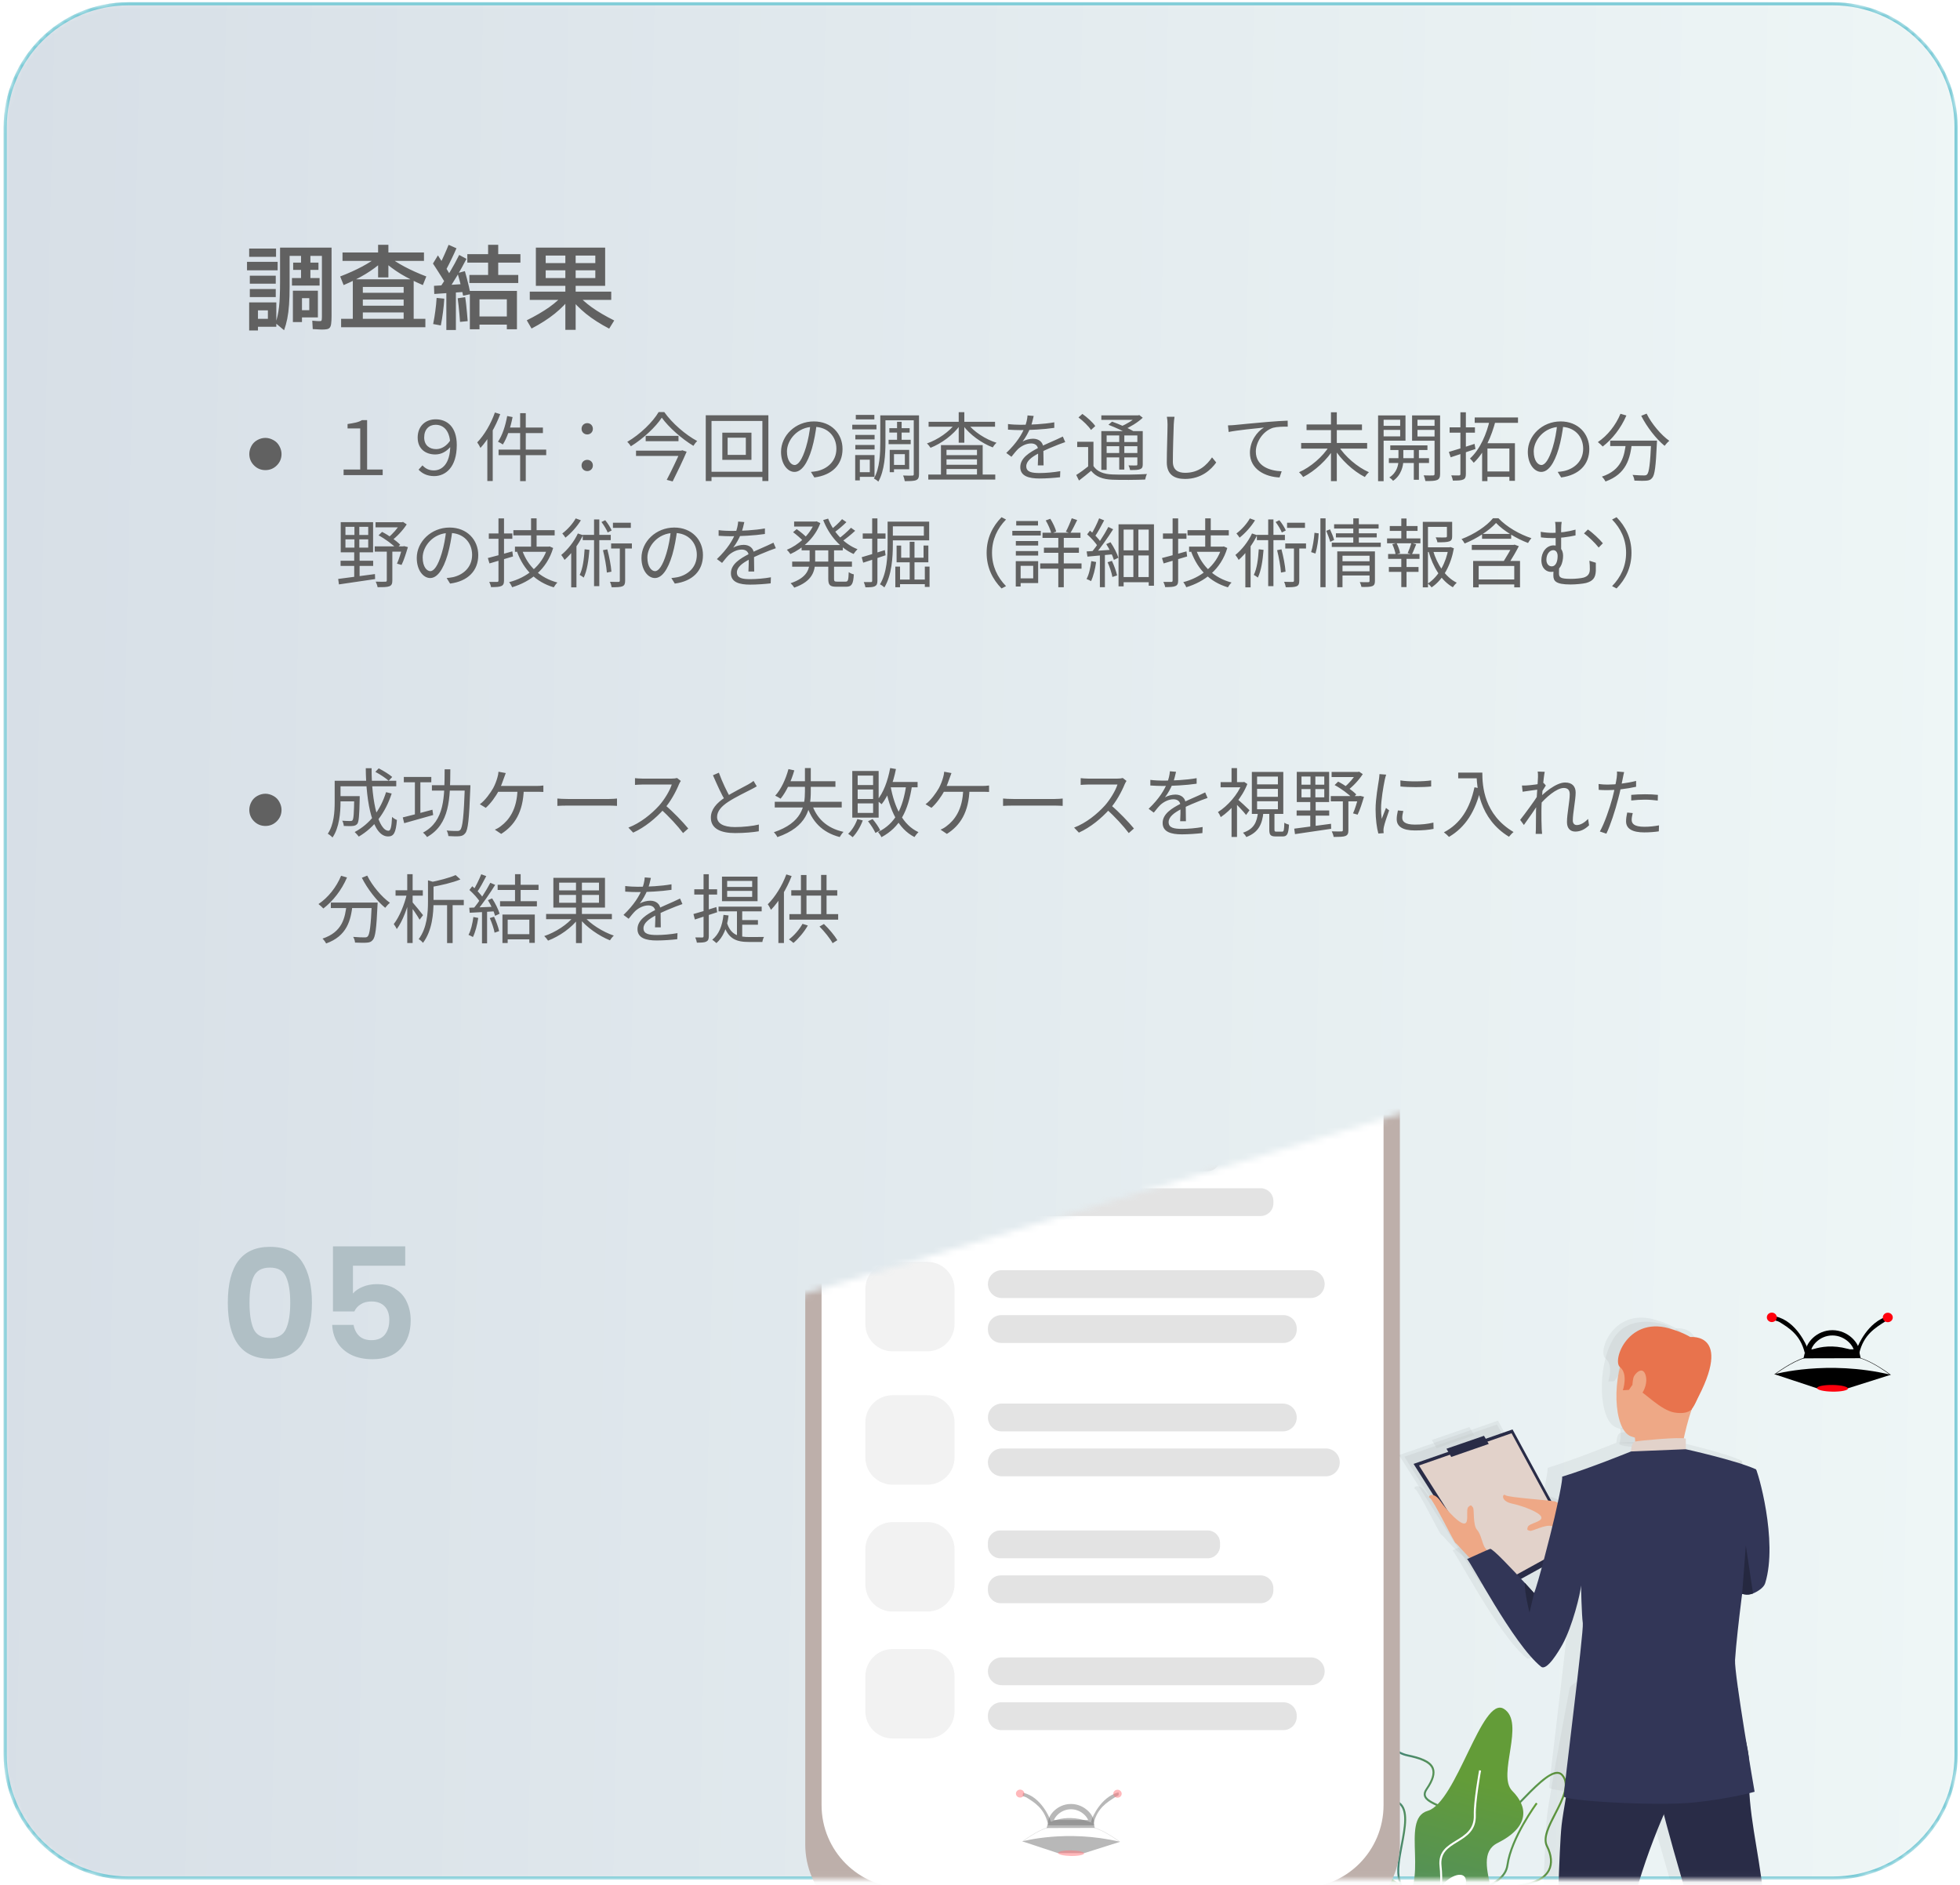 <svg width="314" height="302" viewBox="0 0 314 302" fill="none" xmlns="http://www.w3.org/2000/svg">
<mask id="mask0_2631_2982" style="mask-type:alpha" maskUnits="userSpaceOnUse" x="0" y="0" width="314" height="302">
<path d="M293.618 0.606H20.585C9.677 0.606 0.835 9.449 0.835 20.356V281.078C0.835 291.986 9.677 300.828 20.585 300.828H293.618C304.526 300.828 313.368 291.986 313.368 281.078V20.356C313.368 9.449 304.526 0.606 293.618 0.606Z" fill="white"/>
<path d="M293.618 0.606H20.585C9.677 0.606 0.835 9.449 0.835 20.356V281.078C0.835 291.986 9.677 300.828 20.585 300.828H293.618C304.526 300.828 313.368 291.986 313.368 281.078V20.356C313.368 9.449 304.526 0.606 293.618 0.606Z" fill="url(#paint0_linear_2631_2982)"/>
<path d="M293.618 0.606H20.585C9.677 0.606 0.835 9.449 0.835 20.356V281.078C0.835 291.986 9.677 300.828 20.585 300.828H293.618C304.526 300.828 313.368 291.986 313.368 281.078V20.356C313.368 9.449 304.526 0.606 293.618 0.606Z" stroke="#6AC4D1" stroke-width="0.5"/>
</mask>
<g mask="url(#mask0_2631_2982)">
<g filter="url(#filter0_i_2631_2982)">
<path d="M293.618 0.356H20.585C9.539 0.356 0.585 9.311 0.585 20.356V281.078C0.585 292.124 9.539 301.078 20.585 301.078H293.618C304.664 301.078 313.618 292.124 313.618 281.078V20.356C313.618 9.311 304.664 0.356 293.618 0.356Z" fill="white"/>
<path d="M293.618 0.356H20.585C9.539 0.356 0.585 9.311 0.585 20.356V281.078C0.585 292.124 9.539 301.078 20.585 301.078H293.618C304.664 301.078 313.618 292.124 313.618 281.078V20.356C313.618 9.311 304.664 0.356 293.618 0.356Z" fill="url(#paint1_linear_2631_2982)"/>
<path d="M293.618 0.606H20.585C9.677 0.606 0.835 9.449 0.835 20.356V281.078C0.835 291.986 9.677 300.828 20.585 300.828H293.618C304.526 300.828 313.368 291.986 313.368 281.078V20.356C313.368 9.449 304.526 0.606 293.618 0.606Z" stroke="#6AC4D1" stroke-width="0.5"/>
</g>
<g filter="url(#filter1_i_2631_2982)">
<mask id="mask1_2631_2982" style="mask-type:alpha" maskUnits="userSpaceOnUse" x="0" y="147" width="314" height="153">
<path d="M0.724 242.008L313.757 147.339V278.079C313.757 289.677 304.355 299.079 292.757 299.079H21.724C10.126 299.079 0.724 289.676 0.724 278.079V242.008Z" fill="white"/>
</mask>
<g mask="url(#mask1_2631_2982)">
<path d="M297.356 212.515L297.604 211.734C297.604 211.734 299.157 207.669 302.595 206.789C302.698 206.808 302.637 207.341 302.637 207.341C302.637 207.341 302.208 207.547 301.961 207.711C300.51 208.656 298.583 209.741 297.87 212.716C297.851 212.721 297.356 212.515 297.356 212.515Z" fill="black"/>
<path d="M289.744 212.473L289.478 211.734C289.478 211.734 287.859 207.631 284.463 206.869C284.36 206.888 284.342 207.505 284.342 207.505C284.342 207.505 284.855 207.627 285.098 207.772C286.548 208.693 288.414 209.764 289.128 212.697C289.767 212.454 289.744 212.473 289.744 212.473Z" fill="black"/>
<path d="M283.852 206.256C284.291 206.256 284.65 206.598 284.65 207.014C284.65 207.435 284.291 207.772 283.852 207.772C283.414 207.772 283.055 207.43 283.055 207.014C283.055 206.593 283.409 206.256 283.852 206.256Z" fill="#FF000D"/>
<path d="M302.433 206.275C302.872 206.275 303.231 206.616 303.231 207.032C303.231 207.453 302.872 207.79 302.433 207.79C301.995 207.79 301.636 207.449 301.636 207.032C301.636 206.616 301.995 206.275 302.433 206.275Z" fill="#FF000D"/>
<path d="M284.281 216.126C284.281 216.126 292.734 213.787 302.904 216.21L296.089 218.367H291.055L284.281 216.126Z" fill="black"/>
<path d="M289.134 212.721C289.134 212.721 292.693 210.382 297.834 212.721H289.134Z" fill="black"/>
<path d="M293.58 217.847C294.946 217.866 296.052 218.123 296.047 218.418C296.043 218.712 294.932 218.937 293.566 218.914C292.199 218.895 291.093 218.638 291.098 218.343C291.102 218.053 292.213 217.828 293.58 217.847Z" fill="#FF000D"/>
<path d="M284.36 216.168L284.258 216.149C284.276 216.131 287.043 214.035 289.17 213.441L289.189 213.525C287.085 214.096 284.384 216.145 284.36 216.168Z" fill="black"/>
<path d="M302.802 216.229L302.905 216.21C302.886 216.191 300.12 214.096 297.992 213.502L297.974 213.563C300.082 214.157 302.783 216.205 302.802 216.229Z" fill="black"/>
<path d="M289.685 212.552C289.685 211.401 291.238 209.493 293.552 209.493C295.866 209.493 297.461 211.401 297.461 212.552H289.685Z" stroke="black" stroke-width="0.847" stroke-miterlimit="10"/>
<path d="M288.928 213.581L298.095 213.558L297.889 212.678L289.133 212.697L288.928 213.581Z" fill="#020202"/>
<path d="M225.228 317.985C224.099 312.812 226.539 311.521 228.895 310.277C230.821 309.257 232.641 308.293 232.547 305.244C232.417 301.202 235.164 299.733 237.586 298.438C239.386 297.474 241.089 296.562 241.346 294.724C241.957 290.299 246.025 284.802 246.067 284.746L246.319 284.933C246.277 284.99 242.255 290.42 241.658 294.766C241.383 296.763 239.61 297.713 237.735 298.718C235.281 300.033 232.739 301.394 232.865 305.239C232.967 308.485 230.975 309.538 229.044 310.562C226.688 311.811 224.458 312.99 225.536 317.925L225.228 317.985Z" fill="url(#paint2_linear_2631_2982)"/>
<path d="M226.464 316.671C226.408 316.671 226.357 316.671 226.301 316.666C225.279 316.592 224.281 315.815 223.152 314.22L223.082 314.122L223.161 314.028C223.18 314.005 224.985 311.802 224.323 307.657C224.169 306.689 223.959 305.95 223.796 305.356C223.553 304.491 223.395 303.915 223.66 303.457C224.001 302.877 224.92 302.573 227.514 301.955C230.276 301.296 231.199 298.176 232.011 295.425C232.776 292.834 233.504 290.388 235.654 290.462C237.628 290.537 240.627 287.436 243.273 284.7C245.726 282.164 248.045 279.769 249.524 279.821C249.878 279.835 250.182 279.985 250.415 280.265C251.735 281.842 250.503 284.237 249.314 286.547C248.297 288.521 247.336 290.388 247.956 291.613C248.731 293.157 248.843 294.555 248.269 295.655C247.592 296.955 246.02 297.797 243.59 298.148C241.369 298.471 241.127 300.903 240.875 303.476C240.576 306.479 240.24 309.884 236.513 310.207C233.742 310.445 231.876 312.396 230.229 314.117C228.923 315.478 227.784 316.671 226.464 316.671ZM223.483 314.131C224.51 315.558 225.443 316.283 226.329 316.348C227.57 316.442 228.699 315.258 230.005 313.893C231.689 312.134 233.602 310.136 236.49 309.889C239.956 309.589 240.268 306.465 240.567 303.443C240.833 300.744 241.085 298.195 243.552 297.834C245.876 297.498 247.373 296.712 247.998 295.51C248.521 294.504 248.409 293.208 247.681 291.753C246.991 290.378 247.984 288.446 249.043 286.398C250.186 284.176 251.371 281.879 250.186 280.462C250.009 280.247 249.79 280.139 249.524 280.13C248.185 280.083 245.913 282.431 243.51 284.915C240.725 287.796 237.842 290.771 235.734 290.771C235.706 290.771 235.678 290.771 235.654 290.771C233.751 290.701 233.089 292.928 232.328 295.505C231.489 298.34 230.537 301.553 227.598 302.255C225.251 302.816 224.225 303.125 223.94 303.611C223.74 303.953 223.88 304.444 224.108 305.262C224.276 305.866 224.486 306.614 224.645 307.597C225.256 311.451 223.838 313.649 223.483 314.131Z" fill="url(#paint3_linear_2631_2982)"/>
<path d="M226.58 315.586C226.543 315.586 226.506 315.586 226.469 315.581C224.794 315.427 223.511 311.755 222.265 308.2C221.673 306.516 221.118 304.921 220.577 303.901C220.157 303.111 219.62 302.283 219.102 301.483C217.726 299.355 216.299 297.151 216.76 295.22C217.003 294.204 217.731 293.358 218.986 292.633C221.729 291.047 221.304 290.154 220.381 288.194C219.704 286.753 218.776 284.784 218.738 281.682C218.724 280.349 218.692 279.199 218.664 278.184C218.575 274.914 218.533 273.277 219.228 272.683C219.518 272.435 219.919 272.374 220.497 272.482C221.486 272.669 221.911 273.469 222.363 274.315C222.942 275.396 223.595 276.617 225.564 277.033C227.416 277.421 229.193 277.95 229.683 279.185C230.028 280.05 229.701 281.191 228.684 282.669C228.437 283.03 228.353 283.334 228.423 283.6C228.586 284.194 229.506 284.625 230.574 285.125C232.095 285.836 233.984 286.72 234.52 288.554C234.95 290.032 234.451 291.87 232.995 294.181C229.543 299.649 229.683 303.359 229.804 306.628C229.893 309.051 229.981 311.343 228.521 313.902C227.882 315.034 227.248 315.586 226.58 315.586ZM220.007 272.748C219.76 272.748 219.574 272.804 219.438 272.926C218.86 273.422 218.902 275.11 218.986 278.179C219.014 279.199 219.042 280.349 219.06 281.687C219.098 284.718 220.007 286.65 220.674 288.063C221.594 290.009 222.144 291.183 219.149 292.913C217.973 293.592 217.297 294.373 217.073 295.299C216.639 297.1 218.029 299.242 219.368 301.314C219.891 302.119 220.427 302.952 220.856 303.756C221.412 304.799 221.971 306.404 222.564 308.102C223.721 311.399 225.027 315.137 226.497 315.272C227.056 315.324 227.649 314.814 228.251 313.757C229.664 311.278 229.585 309.135 229.492 306.652C229.366 303.335 229.226 299.574 232.729 294.022C234.138 291.791 234.623 290.037 234.217 288.652C233.723 286.959 231.978 286.14 230.443 285.425C229.305 284.891 228.321 284.433 228.12 283.694C228.022 283.329 228.12 282.941 228.423 282.501C229.375 281.116 229.692 280.073 229.389 279.311C228.95 278.212 227.178 277.707 225.498 277.351C223.38 276.907 222.662 275.559 222.083 274.474C221.649 273.665 221.276 272.963 220.437 272.804C220.278 272.762 220.133 272.748 220.007 272.748Z" fill="url(#paint4_linear_2631_2982)"/>
<path d="M226.614 317.546L226.315 317.452C228.004 312.106 224.953 300.117 224.043 297.198C223.595 295.762 224.011 293.601 224.407 291.515C224.925 288.816 225.457 286.028 224.095 284.98C221.538 283.016 221.673 278.474 221.683 278.277L222 278.286C222 278.333 221.865 282.861 224.29 284.723C225.807 285.888 225.251 288.774 224.72 291.566C224.328 293.615 223.922 295.739 224.346 297.095C225.466 300.711 228.298 312.213 226.614 317.546Z" fill="url(#paint5_linear_2631_2982)"/>
<path d="M213.859 282.828C213.154 281.041 210.416 281.313 210.668 283.839C210.92 286.365 212.683 289.059 209.996 293.358C207.309 297.652 213.439 298.494 215.622 301.193C217.806 303.887 218.561 307.592 220.409 309.954C222.256 312.311 223.516 317.957 225.027 315.848C226.539 313.743 225.116 311.002 225.284 307.213C225.452 303.424 228.815 301.024 225.452 298.578C222.088 296.136 218.701 295.388 219.816 289.877C220.306 287.45 216.042 288.39 213.859 282.828Z" fill="url(#paint6_linear_2631_2982)"/>
<path d="M227.481 316.334C227.463 316.222 225.597 305.117 221.412 302.077C217.148 298.976 216.374 296.108 214.881 289.349L215.189 289.279C216.658 295.954 217.423 298.784 221.594 301.82C225.881 304.94 227.715 315.82 227.789 316.283L227.481 316.334Z" fill="white"/>
<path d="M223.706 315.937C223.706 315.937 224.947 312.854 222.689 308.476C220.427 304.097 218.598 304.771 224.047 301.399C229.5 298.031 224.08 287.412 228.721 286.065C233.363 284.718 237.394 267.537 240.925 269.726C244.452 271.916 239.75 280.34 242.269 282.866C244.788 285.392 245.124 288.61 239.918 291.215C234.707 293.821 243.612 303.761 236.559 306.792C229.496 309.823 231.52 321.713 223.706 315.937Z" fill="url(#paint7_linear_2631_2982)"/>
<path d="M225.863 319.206C225.854 319.169 225.098 315.221 227.496 310.122C229.941 304.93 231.107 299.252 230.622 294.934C230.36 292.595 231.853 291.683 233.299 290.799C234.722 289.929 236.192 289.026 236.113 286.725C236.038 284.643 236.92 279.765 236.957 279.559L237.269 279.615C237.26 279.666 236.36 284.667 236.43 286.711C236.518 289.199 234.965 290.149 233.467 291.066C232.045 291.936 230.701 292.759 230.939 294.897C231.429 299.27 230.249 305.01 227.785 310.258C225.434 315.254 226.171 319.103 226.176 319.145L225.863 319.206Z" fill="white"/>
<path d="M231.563 297.432C233.15 295.954 235.244 295.743 234.806 297.932C234.367 300.121 232.87 300.748 233.621 302.123C234.367 303.499 235.617 304.874 233.495 306.567C231.372 308.256 230.187 308.443 229.562 311.633C228.937 314.823 229.063 317.003 226.32 317.139C223.577 317.274 224.636 313.261 225.508 311.446C225.508 311.446 226.819 309.374 225.947 306.656C225.074 303.938 223.39 302.47 226.945 301.548C230.504 300.622 230.495 298.428 231.563 297.432Z" fill="white"/>
<path d="M226.52 319.178C226.511 318.79 226.324 309.598 228.036 308.05C229.786 306.469 230.122 303.677 230.168 302.156C230.224 300.173 232.785 298.994 232.893 298.943L233.023 299.233C233 299.242 230.537 300.379 230.485 302.166C230.429 304.088 229.996 306.712 228.251 308.289C226.641 309.739 226.837 319.08 226.837 319.174L226.52 319.178Z" fill="url(#paint8_linear_2631_2982)"/>
<path d="M211.605 194.693H208.708V351.29H211.605V194.693Z" fill="#706865"/>
<path d="M144.558 194.693H141.661V351.29H144.558V194.693Z" fill="#706865"/>
<path d="M210.877 304.86H142.389C134.995 304.86 129.005 298.849 129.005 291.44V152.987C129.005 145.573 135 139.567 142.389 139.567H210.882C218.276 139.567 224.266 145.578 224.266 152.987V291.44C224.262 298.849 218.272 304.86 210.877 304.86Z" fill="#BDAFAA"/>
<path d="M208.424 298.4H144.844C137.538 298.4 131.618 292.464 131.618 285.139V155.49C131.618 148.165 137.538 142.229 144.844 142.229H208.424C215.73 142.229 221.65 148.165 221.65 155.49V285.139C221.65 292.464 215.73 298.4 208.424 298.4Z" fill="white"/>
<path d="M143.001 192.13H148.553C150.969 192.13 152.924 190.165 152.924 187.747V182.18C152.924 179.757 150.964 177.797 148.553 177.797H143.001C140.585 177.797 138.63 179.762 138.63 182.18V187.747C138.625 190.165 140.585 192.13 143.001 192.13Z" fill="#EB4646"/>
<path opacity="0.72" d="M205.521 163.259H160.489C159.262 163.259 158.269 162.263 158.269 161.033C158.269 159.803 159.262 158.806 160.489 158.806H205.517C206.744 158.806 207.737 159.803 207.737 161.033C207.742 162.263 206.748 163.259 205.521 163.259Z" fill="#D9D9D9"/>
<path opacity="0.72" d="M212.416 170.458H160.489C159.262 170.458 158.269 169.462 158.269 168.232C158.269 167.002 159.262 166.005 160.489 166.005H212.416C213.643 166.005 214.637 167.002 214.637 168.232C214.637 169.462 213.643 170.458 212.416 170.458Z" fill="#D9D9D9"/>
<path d="M143.001 171.801H148.553C150.969 171.801 152.924 169.836 152.924 167.418V161.851C152.924 159.428 150.964 157.469 148.553 157.469H143.001C140.585 157.469 138.63 159.433 138.63 161.851V167.418C138.625 169.836 140.585 171.801 143.001 171.801Z" fill="#EB4646"/>
<path opacity="0.72" d="M193.481 183.588H160.242C159.155 183.588 158.269 182.704 158.269 181.61V181.109C158.269 180.019 159.15 179.135 160.237 179.135H193.476C194.563 179.135 195.449 180.019 195.449 181.114V181.614C195.454 182.704 194.572 183.588 193.481 183.588Z" fill="#D9D9D9"/>
<path opacity="0.72" d="M201.957 190.787H160.317C159.188 190.787 158.269 189.866 158.269 188.734V188.388C158.269 187.256 159.188 186.334 160.317 186.334H201.957C203.086 186.334 204.005 187.256 204.005 188.388V188.734C204.005 189.866 203.086 190.787 201.957 190.787Z" fill="#D9D9D9"/>
<path opacity="0.72" d="M210 203.917H160.489C159.262 203.917 158.269 202.921 158.269 201.691C158.269 200.461 159.262 199.464 160.489 199.464H209.995C211.222 199.464 212.216 200.461 212.216 201.691C212.216 202.921 211.222 203.917 210 203.917Z" fill="#D9D9D9"/>
<path opacity="0.72" d="M205.61 211.116H160.401C159.225 211.116 158.269 210.162 158.269 208.979V208.796C158.269 207.618 159.22 206.659 160.401 206.659H205.61C206.786 206.659 207.742 207.613 207.742 208.796V208.979C207.742 210.162 206.786 211.116 205.61 211.116Z" fill="#D9D9D9"/>
<path d="M143.001 212.459H148.553C150.969 212.459 152.924 210.494 152.924 208.076V202.509C152.924 200.086 150.964 198.126 148.553 198.126H143.001C140.585 198.126 138.63 200.091 138.63 202.509V208.076C138.625 210.494 140.585 212.459 143.001 212.459Z" fill="#F2F2F2"/>
<path d="M143.001 254.145H148.553C150.969 254.145 152.924 252.181 152.924 249.763V244.196C152.924 241.773 150.964 239.813 148.553 239.813H143.001C140.585 239.813 138.63 241.778 138.63 244.196V249.763C138.625 252.186 140.585 254.145 143.001 254.145Z" fill="#F2F2F2"/>
<path opacity="0.72" d="M205.521 225.28H160.489C159.262 225.28 158.269 224.283 158.269 223.053C158.269 221.823 159.262 220.827 160.489 220.827H205.521C206.748 220.827 207.742 221.823 207.742 223.053C207.742 224.279 206.748 225.28 205.521 225.28Z" fill="#D9D9D9"/>
<path opacity="0.72" d="M212.416 232.474H160.489C159.262 232.474 158.269 231.478 158.269 230.248C158.269 229.017 159.262 228.021 160.489 228.021H212.416C213.643 228.021 214.637 229.017 214.637 230.248C214.637 231.478 213.643 232.474 212.416 232.474Z" fill="#D9D9D9"/>
<path d="M143.001 233.817H148.553C150.969 233.817 152.924 231.852 152.924 229.434V223.867C152.924 221.444 150.964 219.484 148.553 219.484H143.001C140.585 219.484 138.63 221.449 138.63 223.867V229.434C138.625 231.857 140.585 233.817 143.001 233.817Z" fill="#F2F2F2"/>
<path opacity="0.72" d="M193.481 245.609H160.242C159.155 245.609 158.269 244.725 158.269 243.63V243.13C158.269 242.04 159.15 241.151 160.242 241.151H193.481C194.568 241.151 195.454 242.035 195.454 243.13V243.63C195.454 244.72 194.572 245.609 193.481 245.609Z" fill="#D9D9D9"/>
<path opacity="0.72" d="M201.957 252.803H160.317C159.188 252.803 158.269 251.881 158.269 250.749V250.403C158.269 249.271 159.188 248.35 160.317 248.35H201.953C203.081 248.35 204 249.271 204 250.403V250.749C204.005 251.886 203.086 252.803 201.957 252.803Z" fill="#D9D9D9"/>
<path opacity="0.72" d="M210 265.937H160.489C159.262 265.937 158.269 264.941 158.269 263.711C158.269 262.481 159.262 261.484 160.489 261.484H209.995C211.222 261.484 212.216 262.481 212.216 263.711C212.216 264.941 211.222 265.937 210 265.937Z" fill="#D9D9D9"/>
<path opacity="0.72" d="M205.61 273.132H160.401C159.225 273.132 158.269 272.178 158.269 270.994V270.812C158.269 269.633 159.22 268.674 160.401 268.674H205.61C206.786 268.674 207.742 269.628 207.742 270.812V270.994C207.742 272.178 206.786 273.132 205.61 273.132Z" fill="#D9D9D9"/>
<path d="M143.001 274.474H148.553C150.969 274.474 152.924 272.51 152.924 270.091V264.525C152.924 262.102 150.964 260.142 148.553 260.142H143.001C140.585 260.142 138.63 262.107 138.63 264.525V270.091C138.625 272.514 140.585 274.474 143.001 274.474Z" fill="#F2F2F2"/>
<path d="M231.067 163.259H230.162V132.686H214.996V131.779H231.067V163.259Z" fill="#BDAFAA"/>
<g opacity="0.22">
<path opacity="0.22" d="M250.293 242.578L237.235 249.772L224.126 229.087L239.983 223.563L250.293 242.578Z" fill="black"/>
<path opacity="0.22" d="M249.462 241.955L237.253 248.682L224.993 229.34L239.824 224.176L249.462 241.955Z" fill="black"/>
<path opacity="0.22" d="M253.936 238.335C253.936 238.335 251.664 237.245 250.665 236.674C249.667 236.104 247.101 235.323 246.896 235.135C246.691 234.948 239.292 234.49 238.844 234.106C238.396 233.718 237.958 235.014 239.875 235.439C241.792 235.86 244.461 236.89 244.605 237.643C244.75 238.396 242.637 238.573 242.422 239.191C242.208 239.808 242.483 239.673 242.786 239.804C243.089 239.935 245.301 238.709 246.276 239.055C247.251 239.406 248.734 238.92 249.48 239.177C250.227 239.434 253.852 240.655 253.852 240.655L253.936 238.335Z" fill="black"/>
<path opacity="0.22" d="M236.6 247.176C236.6 247.176 234.692 245.454 233.768 244.734C232.845 244.014 231.109 241.895 230.857 241.768C230.601 241.647 227.293 234.831 226.752 234.56C226.211 234.289 227.26 233.372 228.403 235.019C229.546 236.665 231.552 238.789 232.317 238.63C233.083 238.475 232.425 236.408 232.924 235.963C233.423 235.519 233.4 235.833 233.642 236.066C233.885 236.3 233.591 238.868 234.3 239.654C235.005 240.44 235.13 242.03 235.662 242.638C236.194 243.242 238.755 246.193 238.755 246.193L236.6 247.176Z" fill="black"/>
<path opacity="0.22" d="M273.949 265.404C273.949 265.404 278.218 272.201 277.9 278.347C277.583 284.494 279.449 291.201 280.088 297.619C280.802 304.776 283.727 321.718 283.834 325.544C283.942 329.371 283.382 341.598 283.382 341.598L277.527 341.734C277.527 341.734 272.61 312.115 271.337 309.093C270.063 306.071 263.746 284.526 263.537 282.108C263.317 279.69 273.949 265.404 273.949 265.404Z" fill="black"/>
<path opacity="0.22" d="M251.481 266.326C251.481 266.326 248.267 283.17 247.842 286.931C247.418 290.691 247.133 305.131 246.923 307.484C246.713 309.837 245.51 338.244 244.376 341.738H251.859C251.859 341.738 257.606 321.087 257.606 311.315C257.606 301.544 262.043 290.069 264.912 283.624C267.776 277.178 274.335 277.024 276.099 265.063C276.094 265.058 253.865 262.532 251.481 266.326Z" fill="black"/>
<path opacity="0.22" d="M266.824 208.249C266.824 208.249 261.096 206.102 258.455 210.475C255.815 214.849 256.067 223.601 258.954 224.676C261.842 225.752 266.18 225.191 267.655 222.455C269.134 219.718 270.468 215.766 270.402 213.123C270.342 210.48 268.331 209.011 266.824 208.249Z" fill="black"/>
<path opacity="0.22" d="M259.58 224.878C259.58 224.878 259.818 226.431 259.426 227.193C259.035 227.956 266.849 227.979 266.849 227.979C266.849 227.979 267.483 223.825 268.687 220.312C269.885 216.799 259.58 224.878 259.58 224.878Z" fill="black"/>
<path opacity="0.22" d="M268.683 220.312C268.683 220.312 268.141 221.206 265.939 220.859C263.738 220.513 261.05 217.576 260.131 217.253C259.212 216.93 259.203 216.388 259.203 216.388L258.629 217.23L257.654 217.29C257.654 217.29 258.545 214.662 257.202 213.59C255.858 212.519 258.597 205.087 265.655 207.561C265.655 207.561 271.08 209.058 270.88 212.154C270.684 215.246 269.895 218.769 268.683 220.312Z" fill="black"/>
<path opacity="0.22" d="M258.959 227.099C258.959 227.099 258.982 225.64 259.645 225.5C260.303 225.359 266.927 224.723 267.739 225.041V226.739C267.734 226.744 266.176 227.703 258.959 227.099Z" fill="black"/>
<path opacity="0.22" d="M259.351 215.26C259.472 214.741 260.788 213.258 261.291 214.849C261.795 216.435 260.531 218.572 259.827 218.39C259.122 218.203 259.038 216.58 259.351 215.26Z" fill="black"/>
<path opacity="0.22" d="M232.676 244.346C232.68 244.346 232.68 244.346 232.685 244.346C232.639 244.364 232.634 244.364 232.676 244.346Z" fill="black"/>
<path opacity="0.22" d="M278.763 281.603C278.763 281.603 275.25 282.641 269.26 283.301C263.27 283.965 248.305 283.062 248.207 282.351C248.113 281.64 251.425 255.927 251.239 254.604C251.052 253.28 250.95 248.56 250.95 248.56C250.875 249.851 249.564 255.132 247.978 258.014C247.404 259.052 245.482 262.312 244.558 261.573C240.075 257.986 233.134 244.458 232.69 244.341C233.059 244.182 235.979 242.83 236.39 242.694C236.749 242.573 239.982 246.006 241.941 248.139C242.814 249.089 243.434 249.776 243.434 249.776C243.999 248.499 246.061 240.454 246.704 237.671C248.151 231.393 247.927 231.131 247.927 231.131C252.307 229.803 258.96 227.095 258.96 227.095L267.735 226.734C267.735 226.734 275.791 228.512 278.964 229.948C279.267 230.084 279.267 237.151 280.092 239.008L277.461 244.57C277.461 244.57 275.941 255.591 275.628 260.493C275.483 262.752 278.763 281.603 278.763 281.603Z" fill="black"/>
<path opacity="0.22" d="M280.456 248.196C280.228 248.939 279.187 249.566 278.511 249.837C278.077 250.01 277.592 250.071 277.107 249.978L276.761 249.912L270.748 248.794C270.748 248.794 269.433 233.597 278.963 229.958C279.215 230.037 282.56 241.39 280.456 248.196Z" fill="black"/>
<path opacity="0.22" d="M278.511 249.837C278.077 250.015 277.592 250.071 277.107 249.978L276.762 249.912L277.354 242.147L278.511 249.837Z" fill="black"/>
<path opacity="0.22" d="M243.435 249.777L242.698 252.897C242.698 252.897 241.9 249.763 241.938 248.135C242.815 249.089 243.435 249.777 243.435 249.777Z" fill="black"/>
<path opacity="0.22" d="M268.458 208.768C268.458 208.768 275.964 207.898 268.584 220.471L268.458 208.768Z" fill="black"/>
<path opacity="0.22" d="M230.162 227.974L229.396 226.66L235.41 224.583L236.17 225.888L230.162 227.974Z" fill="black"/>
</g>
<path d="M252.626 243.981L239.568 251.175L226.459 230.491L242.316 224.967L252.626 243.981Z" fill="#292C47"/>
<path d="M251.796 243.359L239.587 250.086L227.327 230.744L242.157 225.58L251.796 243.359Z" fill="#E2D2CA"/>
<path d="M256.269 239.739C256.269 239.739 253.997 238.649 252.998 238.078C252 237.507 249.434 236.726 249.229 236.539C249.024 236.352 241.625 235.894 241.177 235.51C240.729 235.122 240.291 236.418 242.208 236.843C244.125 237.264 246.794 238.293 246.938 239.046C247.083 239.8 244.97 239.977 244.755 240.595C244.541 241.212 244.816 241.077 245.119 241.207C245.422 241.338 247.634 240.113 248.609 240.459C249.584 240.81 251.067 240.323 251.813 240.581C252.56 240.838 256.185 242.059 256.185 242.059L256.269 239.739Z" fill="#EEA886"/>
<path d="M238.933 248.579C238.933 248.579 237.025 246.858 236.101 246.138C235.178 245.417 233.442 243.298 233.19 243.172C232.934 243.05 229.626 236.235 229.085 235.964C228.544 235.692 229.593 234.776 230.736 236.422C231.879 238.069 233.885 240.192 234.65 240.033C235.416 239.879 234.758 237.811 235.257 237.367C235.756 236.923 235.733 237.236 235.975 237.47C236.218 237.704 235.924 240.272 236.633 241.058C237.338 241.844 237.463 243.434 237.995 244.042C238.527 244.645 241.088 247.597 241.088 247.597L238.933 248.579Z" fill="#EEA886"/>
<path d="M276.283 266.808C276.283 266.808 280.552 273.605 280.234 279.751C279.917 285.897 281.783 292.605 282.422 299.023C283.136 306.18 286.061 323.122 286.168 326.948C286.276 330.774 285.716 343.002 285.716 343.002L279.861 343.137C279.861 343.137 274.944 313.519 273.671 310.497C272.397 307.475 266.08 285.93 265.871 283.512C265.651 281.094 276.283 266.808 276.283 266.808Z" fill="#292C47"/>
<path d="M253.816 267.73C253.816 267.73 250.602 284.574 250.177 288.334C249.753 292.095 249.468 306.535 249.258 308.888C249.048 311.241 247.845 339.648 246.711 343.142H254.194C254.194 343.142 259.941 322.49 259.941 312.719C259.941 302.947 264.378 291.473 267.247 285.027C270.111 278.582 276.67 278.427 278.434 266.467C278.429 266.462 256.2 263.936 253.816 267.73Z" fill="#292C47"/>
<path d="M269.159 209.652C269.159 209.652 263.431 207.505 260.79 211.879C258.15 216.252 258.402 225.004 261.289 226.08C264.177 227.156 268.515 226.595 269.99 223.858C271.468 221.122 272.803 217.169 272.737 214.526C272.677 211.883 270.666 210.415 269.159 209.652Z" fill="#EEA886"/>
<path d="M261.913 226.281C261.913 226.281 262.151 227.834 261.759 228.597C261.368 229.359 269.182 229.383 269.182 229.383C269.182 229.383 269.816 225.229 271.02 221.716C272.219 218.203 261.913 226.281 261.913 226.281Z" fill="#EEA886"/>
<path d="M271.017 221.716C271.017 221.716 270.475 222.609 268.273 222.263C266.072 221.917 263.384 218.98 262.465 218.657C261.546 218.334 261.537 217.791 261.537 217.791L260.963 218.633L259.988 218.694C259.988 218.694 260.879 216.065 259.536 214.994C258.192 213.923 260.931 206.49 267.989 208.965C267.989 208.965 273.414 210.462 273.214 213.558C273.018 216.65 272.229 220.172 271.017 221.716Z" fill="#E8734D"/>
<path d="M261.294 228.503C261.294 228.503 261.317 227.044 261.98 226.903C262.637 226.763 269.262 226.127 270.074 226.445V228.143C270.069 228.148 268.511 229.106 261.294 228.503Z" fill="#E2D2CA"/>
<path d="M261.686 216.664C261.807 216.145 263.122 214.662 263.626 216.252C264.13 217.838 262.866 219.976 262.161 219.793C261.457 219.606 261.373 217.983 261.686 216.664Z" fill="#EEA886"/>
<path d="M235.01 245.75C235.014 245.75 235.014 245.75 235.019 245.75C234.973 245.768 234.968 245.768 235.01 245.75Z" fill="#323657"/>
<path d="M281.096 283.007C281.096 283.007 277.583 284.045 271.593 284.705C265.603 285.369 250.637 284.466 250.54 283.755C250.446 283.044 253.758 257.331 253.572 256.007C253.385 254.684 253.283 249.964 253.283 249.964C253.208 251.255 251.897 256.536 250.311 259.417C249.737 260.456 247.815 263.716 246.891 262.977C242.408 259.389 235.467 245.862 235.023 245.745C235.392 245.586 238.312 244.234 238.723 244.098C239.082 243.977 242.315 247.41 244.274 249.543C245.147 250.493 245.767 251.18 245.767 251.18C246.332 249.903 248.394 241.858 249.037 239.074C250.484 232.797 250.26 232.535 250.26 232.535C254.64 231.207 261.293 228.498 261.293 228.498L270.068 228.138C270.068 228.138 278.124 229.916 281.297 231.352C281.6 231.487 281.6 238.555 282.425 240.412L279.794 245.974C279.794 245.974 278.274 256.994 277.961 261.897C277.816 264.156 281.096 283.007 281.096 283.007Z" fill="#323657"/>
<path d="M282.789 249.599C282.561 250.343 281.52 250.97 280.844 251.241C280.41 251.414 279.925 251.475 279.44 251.381L279.094 251.316L273.081 250.198C273.081 250.198 271.766 235 281.296 231.361C281.548 231.441 284.893 242.793 282.789 249.599Z" fill="#323657"/>
<path d="M280.845 251.241C280.411 251.419 279.926 251.475 279.441 251.381L279.096 251.316L279.688 243.551L280.845 251.241Z" fill="#252840"/>
<path d="M245.768 251.18L245.031 254.3C245.031 254.3 244.233 251.166 244.271 249.538C245.148 250.493 245.768 251.18 245.768 251.18Z" fill="#252840"/>
<path d="M270.792 210.172C270.792 210.172 278.298 209.302 270.918 221.875L270.792 210.172Z" fill="#E8734D"/>
<path d="M232.495 229.378L231.729 228.063L237.743 225.987L238.503 227.292L232.495 229.378Z" fill="#292C47"/>
<g opacity="0.53">
<path opacity="0.53" d="M174.77 287.918L174.975 287.263C174.975 287.263 176.281 283.853 179.169 283.109C179.253 283.128 179.201 283.572 179.201 283.572C179.201 283.572 178.842 283.746 178.632 283.881C177.41 284.672 175.796 285.589 175.194 288.086C175.18 288.091 174.77 287.918 174.77 287.918Z" fill="black"/>
<path opacity="0.53" d="M168.378 287.885L168.154 287.263C168.154 287.263 166.797 283.816 163.946 283.179C163.862 283.198 163.844 283.713 163.844 283.713C163.844 283.713 164.273 283.816 164.478 283.937C165.7 284.714 167.263 285.607 167.865 288.072C168.392 287.866 168.378 287.885 168.378 287.885Z" fill="black"/>
<path opacity="0.53" d="M163.429 282.665C163.797 282.665 164.1 282.95 164.1 283.301C164.1 283.652 163.802 283.937 163.429 283.937C163.06 283.937 162.757 283.652 162.757 283.301C162.757 282.95 163.06 282.665 163.429 282.665Z" fill="#FF000D"/>
<path opacity="0.53" d="M179.027 282.684C179.396 282.684 179.699 282.969 179.699 283.32C179.699 283.671 179.4 283.956 179.027 283.956C178.659 283.956 178.355 283.671 178.355 283.32C178.36 282.969 178.659 282.684 179.027 282.684Z" fill="#FF000D"/>
<path opacity="0.53" d="M163.788 290.954C163.788 290.954 170.884 288.989 179.425 291.024L173.701 292.834H169.475L163.788 290.954Z" fill="black"/>
<path opacity="0.53" d="M167.859 288.091C167.859 288.091 170.85 286.127 175.16 288.091H167.859Z" fill="black"/>
<path opacity="0.53" d="M171.597 292.399C172.745 292.418 173.673 292.633 173.668 292.876C173.664 293.124 172.731 293.311 171.583 293.293C170.435 293.274 169.507 293.059 169.512 292.816C169.516 292.568 170.449 292.381 171.597 292.399Z" fill="#FF000D"/>
<g opacity="0.53">
<path opacity="0.53" d="M163.856 290.987L163.772 290.968C163.791 290.949 166.11 289.195 167.896 288.695L167.915 288.765C166.142 289.247 163.875 290.968 163.856 290.987Z" fill="black"/>
</g>
<g opacity="0.53">
<path opacity="0.53" d="M179.341 291.038L179.425 291.019C179.406 291 177.088 289.246 175.301 288.746L175.282 288.797C177.055 289.298 179.322 291.019 179.341 291.038Z" fill="black"/>
</g>
<path opacity="0.53" d="M168.326 287.955C168.326 286.992 169.632 285.387 171.573 285.387C173.514 285.387 174.853 286.992 174.853 287.955H168.326Z" stroke="black" stroke-width="0.847" stroke-miterlimit="10"/>
<path opacity="0.53" d="M167.688 288.816L175.384 288.797L175.216 288.058L167.859 288.072L167.688 288.816Z" fill="#020202"/>
</g>
</g>
</g>
<path d="M36.497 208.671C36.497 214.654 38.747 217.646 43.247 217.646C45.63 217.646 47.347 216.846 48.397 215.246C49.447 213.646 49.972 211.454 49.972 208.671C49.972 205.904 49.447 203.721 48.397 202.121C47.347 200.521 45.63 199.721 43.247 199.721C38.747 199.721 36.497 202.704 36.497 208.671ZM46.497 208.671C46.497 210.488 46.272 211.888 45.822 212.871C45.389 213.838 44.53 214.321 43.247 214.321C41.947 214.321 41.072 213.838 40.622 212.871C40.189 211.888 39.972 210.488 39.972 208.671C39.972 206.871 40.189 205.488 40.622 204.521C41.072 203.538 41.947 203.046 43.247 203.046C44.53 203.046 45.389 203.538 45.822 204.521C46.272 205.488 46.497 206.871 46.497 208.671ZM64.918 202.746H56.543V207.196C56.926 206.746 57.451 206.388 58.118 206.121C58.801 205.838 59.551 205.696 60.368 205.696C61.585 205.696 62.593 205.963 63.393 206.496C64.21 207.013 64.81 207.713 65.193 208.596C65.593 209.463 65.793 210.429 65.793 211.496C65.793 213.379 65.26 214.888 64.193 216.021C63.143 217.154 61.635 217.721 59.668 217.721C58.385 217.721 57.268 217.496 56.318 217.046C55.368 216.579 54.626 215.938 54.093 215.121C53.56 214.288 53.268 213.321 53.218 212.221H56.643C56.776 212.971 57.085 213.571 57.568 214.021C58.051 214.454 58.693 214.671 59.493 214.671C60.46 214.671 61.176 214.379 61.643 213.796C62.126 213.196 62.368 212.404 62.368 211.421C62.368 210.488 62.118 209.763 61.618 209.246C61.118 208.729 60.41 208.471 59.493 208.471C58.826 208.471 58.26 208.621 57.793 208.921C57.326 209.204 56.985 209.588 56.768 210.071H53.343V199.646H64.918V202.746Z" fill="#B0BFC5"/>
<path d="M45.512 52.895L44.147 51.755C44.277 51.355 44.387 50.95 44.477 50.54C44.567 50.13 44.642 49.675 44.702 49.175C44.762 48.675 44.802 48.095 44.822 47.435C44.852 46.765 44.867 45.975 44.867 45.065V39.665H53.117V50.615C53.117 51.115 53.097 51.51 53.057 51.8C53.027 52.1 52.957 52.32 52.847 52.46C52.747 52.6 52.587 52.69 52.367 52.73C52.157 52.77 51.872 52.79 51.512 52.79C51.392 52.79 51.207 52.78 50.957 52.76C50.707 52.75 50.422 52.735 50.102 52.715L50.027 51.365C50.337 51.395 50.572 51.415 50.732 51.425C50.892 51.435 51.017 51.44 51.107 51.44C51.267 51.44 51.377 51.43 51.437 51.41C51.497 51.38 51.532 51.315 51.542 51.215C51.562 51.105 51.572 50.915 51.572 50.645V40.985H49.727V42.065H51.017V43.235H49.727V44.54H51.197V45.74H46.772V44.54H48.227V43.235H46.967V42.065H48.227V40.985H46.397V45.845C46.397 46.985 46.367 47.975 46.307 48.815C46.247 49.655 46.152 50.4 46.022 51.05C45.892 51.7 45.722 52.315 45.512 52.895ZM39.917 52.94V48.44H44.267V52.34H41.327V51.065H42.917V49.715H41.327V52.94H39.917ZM40.022 47.585V46.295H44.177V47.585H40.022ZM40.022 45.44V44.165H44.177V45.44H40.022ZM39.572 43.295V41.945H44.477V43.295H39.572ZM46.922 51.59V46.565H50.927V50.84H48.377V49.685H49.547V47.765H48.377V51.59H46.922ZM39.917 41.135V39.815H44.222V41.135H39.917ZM54.647 52.415V51.065H64.667V50.045H58.127V48.965H64.667V47.99H58.127V46.895H64.667V45.965H58.127V51.065H56.522V44.735H66.272V51.065H68.147V52.415H54.647ZM55.052 45.665L54.497 44.285C57.097 43.285 59.152 42.19 60.662 41L61.232 41.93C60.502 42.6 59.622 43.25 58.592 43.88C57.572 44.5 56.392 45.095 55.052 45.665ZM60.572 44.435V41.795H54.872V40.445H60.572V39.215H62.222V40.445H67.922V41.795H62.222V44.435H60.572ZM67.742 45.665C66.412 45.095 65.232 44.5 64.202 43.88C63.182 43.25 62.302 42.6 61.562 41.93L62.132 41C63.642 42.19 65.697 43.285 68.297 44.285L67.742 45.665ZM75.197 45.335V44.045H78.197V42.065H74.867V40.715H78.197V39.215H79.817V40.715H83.372V42.065H79.817V44.045H83.027V45.335H75.197ZM70.622 52.13L69.392 51.905C69.532 51.225 69.647 50.535 69.737 49.835C69.837 49.125 69.907 48.42 69.947 47.72L71.177 47.84C71.137 48.56 71.067 49.28 70.967 50C70.877 50.72 70.762 51.43 70.622 52.13ZM71.507 52.865V46.535H73.037V52.865H71.507ZM73.697 51.56C73.677 51.22 73.647 50.825 73.607 50.375C73.567 49.915 73.522 49.455 73.472 48.995C73.422 48.535 73.372 48.13 73.322 47.78L74.522 47.6C74.582 47.95 74.637 48.36 74.687 48.83C74.737 49.3 74.782 49.765 74.822 50.225C74.872 50.685 74.907 51.09 74.927 51.44L73.697 51.56ZM69.572 47.09L69.527 45.785L74.552 45.485L74.567 46.745L69.572 47.09ZM71.267 45.215C71.097 44.925 70.902 44.61 70.682 44.27C70.462 43.92 70.237 43.565 70.007 43.205C69.777 42.845 69.562 42.515 69.362 42.215L70.157 40.91C70.477 41.39 70.807 41.905 71.147 42.455C71.497 42.995 71.797 43.48 72.047 43.91L71.267 45.215ZM71.507 46.865L70.442 46.115C71.022 45.255 71.572 44.395 72.092 43.535C72.612 42.665 73.102 41.765 73.562 40.835L74.732 41.465C74.242 42.415 73.732 43.335 73.202 44.225C72.682 45.105 72.117 45.985 71.507 46.865ZM74.192 47.36C74.122 46.99 74.037 46.595 73.937 46.175C73.837 45.745 73.732 45.32 73.622 44.9C73.512 44.48 73.402 44.095 73.292 43.745L74.477 43.43C74.587 43.8 74.697 44.2 74.807 44.63C74.917 45.05 75.022 45.475 75.122 45.905C75.222 46.335 75.307 46.74 75.377 47.12L74.192 47.36ZM75.272 52.745V46.595H82.817V52.745H81.197V51.995H76.817V50.69H81.197V47.945H76.817V52.745H75.272ZM71.477 43.19L70.412 42.41C70.692 41.89 70.947 41.365 71.177 40.835C71.417 40.305 71.647 39.765 71.867 39.215L73.127 39.77C72.877 40.35 72.612 40.925 72.332 41.495C72.062 42.065 71.777 42.63 71.477 43.19ZM90.572 52.835V48.035H84.872V46.715H90.572V43.295H87.422V42.14H90.572V40.94H92.222V42.14H95.372V40.94H87.422V45.785H85.847V39.665H96.947V45.785H87.422V44.54H95.372V43.295H92.222V46.715H97.922V48.035H92.222V52.835H90.572ZM85.157 52.625L84.392 51.305C85.782 50.615 86.982 49.915 87.992 49.205C89.002 48.485 89.842 47.725 90.512 46.925L91.517 47.54C90.817 48.48 89.937 49.38 88.877 50.24C87.817 51.09 86.577 51.885 85.157 52.625ZM97.592 52.64C96.172 51.9 94.932 51.105 93.872 50.255C92.822 49.395 91.942 48.495 91.232 47.555L92.282 46.925C92.952 47.725 93.792 48.49 94.802 49.22C95.812 49.94 97.012 50.645 98.402 51.335L97.592 52.64Z" fill="#616161"/>
<path d="M42.519 70.142C42.944 70.142 43.368 70.258 43.79 70.488C44.216 70.715 44.54 71.041 44.763 71.467C44.989 71.888 45.102 72.306 45.102 72.72C45.102 73.435 44.851 74.045 44.347 74.549C43.843 75.052 43.233 75.304 42.519 75.304C41.808 75.304 41.2 75.052 40.696 74.549C40.192 74.045 39.94 73.435 39.94 72.72C39.94 72.299 40.048 71.881 40.263 71.467C40.481 71.049 40.8 70.724 41.218 70.494C41.64 70.26 42.073 70.142 42.519 70.142ZM55.045 76.107H61.309V75.207H58.813V67.299H57.985C57.409 67.659 56.665 67.767 55.681 67.923V68.631H57.709V75.207H55.045V76.107ZM69.793 67.167C68.185 67.167 66.913 68.235 66.913 70.095C66.913 71.931 68.209 72.795 69.733 72.795C70.753 72.795 71.545 72.291 72.169 71.571L72.145 70.527C71.605 71.379 70.777 71.943 69.877 71.943C68.821 71.943 67.957 71.343 67.957 70.071C67.957 68.787 68.725 68.043 69.781 68.043C71.101 68.043 72.133 69.039 72.133 71.319C72.133 74.403 70.729 75.351 69.517 75.351C68.737 75.351 68.197 75.087 67.681 74.547L67.057 75.231C67.597 75.807 68.377 76.263 69.553 76.263C71.353 76.263 73.177 74.883 73.177 71.283C73.177 68.391 71.641 67.167 69.793 67.167ZM83.329 66.183V77.067H84.229V66.183H83.329ZM81.253 66.639C80.977 68.199 80.473 69.747 79.777 70.755C80.005 70.851 80.377 71.067 80.557 71.199C81.241 70.131 81.793 68.487 82.117 66.807L81.253 66.639ZM81.373 68.487L81.145 69.375H86.977V68.487H81.373ZM79.873 72.015V72.903H87.505V72.015H79.873ZM79.285 66.075C78.649 67.899 77.581 69.699 76.453 70.863C76.621 71.079 76.885 71.547 76.969 71.751C78.217 70.395 79.381 68.367 80.137 66.339L79.285 66.075ZM78.073 69.171V77.055H78.937V68.331L78.925 68.319L78.073 69.171ZM94.081 69.591C94.561 69.591 94.981 69.231 94.981 68.691C94.981 68.139 94.561 67.779 94.081 67.779C93.589 67.779 93.169 68.139 93.169 68.691C93.169 69.231 93.589 69.591 94.081 69.591ZM94.081 75.459C94.561 75.459 94.981 75.111 94.981 74.559C94.981 74.007 94.561 73.659 94.081 73.659C93.589 73.659 93.169 74.007 93.169 74.559C93.169 75.111 93.589 75.459 94.081 75.459ZM106.021 66.903C107.113 68.427 109.225 70.299 111.085 71.415C111.253 71.151 111.469 70.851 111.697 70.647C109.813 69.639 107.677 67.791 106.417 66.003H105.517C104.593 67.587 102.565 69.567 100.489 70.779C100.693 70.959 100.945 71.271 101.065 71.487C103.093 70.239 105.049 68.379 106.021 66.903ZM103.441 69.819V70.671H108.697V69.819H103.441ZM101.893 72.183V73.035H109.189V72.183H101.893ZM109.009 72.183V72.291C108.553 73.347 107.593 75.387 106.813 76.863L107.761 77.115C108.505 75.627 109.441 73.683 110.005 72.351L109.297 72.123L109.141 72.183H109.009ZM116.569 70.107H119.485V72.867H116.569V70.107ZM115.717 69.303V73.659H120.385V69.303H115.717ZM113.065 66.519V77.055H113.989V67.431H122.137V77.055H123.097V66.519H113.065ZM113.581 75.567V76.419H122.689V75.567H113.581ZM130.837 67.923L129.841 67.899C129.721 69.147 129.469 70.503 129.121 71.643C128.509 73.671 127.861 74.487 127.297 74.487C126.757 74.487 126.073 73.815 126.073 72.303C126.073 70.539 127.717 68.367 130.357 68.367C132.661 68.367 133.993 69.951 133.993 71.871C133.993 73.947 132.481 75.099 130.945 75.447C130.657 75.507 130.297 75.555 129.913 75.591L130.465 76.479C133.321 76.107 134.977 74.427 134.977 71.919C134.977 69.483 133.189 67.503 130.381 67.503C127.441 67.503 125.125 69.771 125.125 72.375C125.125 74.367 126.193 75.591 127.273 75.591C128.377 75.591 129.337 74.319 130.069 71.859C130.441 70.575 130.681 69.171 130.837 67.923ZM142.477 68.583V69.291H145.729V68.583H142.477ZM142.357 70.443V71.151H145.897V70.443H142.357ZM143.713 67.563V70.851H144.445V67.563H143.713ZM141.481 66.531V67.323H146.725V66.531H141.481ZM142.909 72.063V72.747H144.961V74.475H142.909V75.171H145.657V72.063H142.909ZM142.537 72.063V75.639H143.221V72.063H142.537ZM146.389 66.531V75.939C146.389 76.131 146.341 76.179 146.161 76.179C145.957 76.191 145.333 76.203 144.673 76.167C144.805 76.419 144.913 76.827 144.949 77.067C145.849 77.067 146.449 77.055 146.785 76.899C147.121 76.755 147.229 76.467 147.229 75.939V66.531H146.389ZM141.025 66.531V70.839C141.025 72.615 140.953 74.979 140.005 76.647C140.209 76.743 140.569 76.995 140.713 77.151C141.721 75.375 141.853 72.723 141.853 70.839V66.531H141.025ZM137.029 69.663V70.383H140.113V69.663H137.029ZM137.101 66.459V67.179H140.077V66.459H137.101ZM137.029 71.271V71.991H140.113V71.271H137.029ZM136.537 68.031V68.775H140.413V68.031H136.537ZM137.449 72.891V73.635H139.345V75.639H137.449V76.383H140.101V72.891H137.449ZM137.005 72.891V76.947H137.749V72.891H137.005ZM148.717 76.011V76.815H159.445V76.011H148.717ZM151.177 72.903V73.575H156.985V72.903H151.177ZM151.177 74.451V75.123H156.985V74.451H151.177ZM150.745 71.295V76.491H151.633V72.051H156.517V76.443H157.429V71.295H150.745ZM148.765 67.563V68.355H159.409V67.563H148.765ZM153.589 66.027V70.911H154.489V66.027H153.589ZM153.073 67.803C152.113 69.147 150.217 70.443 148.501 71.031C148.693 71.199 148.945 71.523 149.077 71.727C150.829 71.043 152.737 69.639 153.817 68.103L153.073 67.803ZM154.981 67.815L154.261 68.115C155.341 69.615 157.273 70.995 159.049 71.667C159.181 71.427 159.445 71.091 159.649 70.923C157.873 70.371 155.965 69.123 154.981 67.815ZM165.601 66.627L164.617 66.543C164.581 67.107 164.413 67.827 164.149 68.487C163.741 69.507 162.937 70.899 161.209 72.555L162.037 73.167C162.433 72.675 162.769 72.243 163.117 71.907C163.669 71.415 164.425 71.031 165.193 71.031C165.817 71.031 166.297 71.355 166.309 72.051C166.321 72.675 166.309 73.911 166.261 74.547H167.185C167.173 73.803 167.149 72.423 167.149 71.799C167.149 70.827 166.429 70.275 165.505 70.275C164.977 70.275 164.293 70.443 163.825 70.719C164.305 70.095 164.749 69.291 165.049 68.559C165.361 67.755 165.493 67.095 165.601 66.627ZM161.485 67.923V68.823C162.157 68.871 162.949 68.895 163.465 68.895C164.989 68.895 167.221 68.787 168.901 68.535V67.647C167.209 67.947 165.133 68.043 163.513 68.043C162.961 68.043 162.133 68.007 161.485 67.923ZM170.653 70.815L170.269 69.927C169.933 70.095 169.633 70.227 169.273 70.395C168.481 70.767 167.509 71.139 166.369 71.727C164.941 72.459 163.453 73.359 163.453 74.823C163.453 76.275 164.833 76.647 166.537 76.647C167.581 76.647 168.913 76.551 169.825 76.443L169.861 75.471C168.805 75.663 167.509 75.771 166.573 75.771C165.337 75.771 164.413 75.627 164.413 74.691C164.413 73.863 165.253 73.215 166.441 72.591C167.605 71.991 168.745 71.535 169.597 71.199C169.921 71.079 170.353 70.911 170.653 70.815ZM175.177 70.767H172.573V71.607H174.325V75.015H175.177V70.767ZM175.177 74.655H174.397C173.761 75.171 173.017 75.711 172.417 76.083L172.861 76.971C173.545 76.455 174.193 75.927 174.805 75.411C175.549 76.359 176.641 76.779 178.213 76.839C179.557 76.899 182.125 76.875 183.457 76.815C183.505 76.551 183.637 76.131 183.745 75.927C182.305 76.023 179.533 76.059 178.213 75.999C176.797 75.951 175.765 75.543 175.177 74.655ZM172.777 66.867C173.533 67.431 174.409 68.283 174.781 68.871L175.465 68.247C175.069 67.659 174.169 66.843 173.401 66.303L172.777 66.867ZM177.577 68.043C178.741 68.487 180.229 69.171 180.985 69.639L181.597 69.075C180.793 68.595 179.281 67.935 178.153 67.539L177.577 68.043ZM176.437 69.051V75.267H177.289V69.747H182.641V69.051H176.437ZM182.209 69.051V74.355C182.209 74.511 182.173 74.559 182.017 74.559C181.861 74.559 181.357 74.571 180.793 74.547C180.901 74.751 181.009 75.063 181.045 75.291C181.849 75.291 182.353 75.291 182.665 75.147C182.989 75.015 183.073 74.811 183.073 74.367V69.051H182.209ZM176.437 66.531V67.251H182.425V66.531H176.437ZM176.905 70.803V71.475H182.557V70.803H176.905ZM176.905 72.567V73.263H182.557V72.567H176.905ZM179.305 69.339V75.219H180.121V69.339H179.305ZM182.125 66.531V66.699C181.585 67.263 180.469 67.959 179.485 68.343C179.617 68.475 179.845 68.715 179.965 68.871C181.057 68.415 182.269 67.671 183.073 66.915L182.521 66.483L182.329 66.531H182.125ZM188.161 66.759H186.937C187.009 67.107 187.045 67.527 187.045 67.971C187.045 69.231 186.925 72.267 186.925 74.043C186.925 76.011 188.113 76.719 189.841 76.719C192.469 76.719 194.029 75.219 194.845 74.079L194.173 73.263C193.309 74.511 192.061 75.735 189.865 75.735C188.725 75.735 187.897 75.279 187.897 73.959C187.897 72.171 187.993 69.327 188.041 67.971C188.065 67.575 188.101 67.155 188.161 66.759ZM196.726 68.139L196.834 69.195C198.142 68.919 201.19 68.619 202.486 68.487C201.382 69.135 200.242 70.659 200.242 72.531C200.242 75.219 202.762 76.395 204.994 76.479L205.33 75.495C203.386 75.411 201.19 74.667 201.19 72.327C201.19 70.911 202.234 69.075 203.95 68.523C204.562 68.355 205.606 68.331 206.302 68.343L206.29 67.383C205.486 67.407 204.37 67.479 203.062 67.587C200.842 67.779 198.586 67.995 197.806 68.079C197.566 68.103 197.182 68.127 196.726 68.139ZM208.45 70.959V71.859H219.022V70.959H208.45ZM209.314 67.995V68.895H218.194V67.995H209.314ZM213.226 66.039V77.067H214.162V66.039H213.226ZM212.986 71.415C211.954 73.119 209.962 74.835 208.114 75.639C208.33 75.831 208.618 76.179 208.774 76.407C210.634 75.459 212.626 73.659 213.766 71.751L212.986 71.415ZM214.402 71.415L213.658 71.739C214.81 73.635 216.802 75.471 218.65 76.407C218.806 76.167 219.094 75.819 219.31 75.639C217.462 74.835 215.446 73.107 214.402 71.415ZM222.73 71.343V72.087H228.682V71.343H222.73ZM222.502 73.395V74.163H228.934V73.395H222.502ZM226.498 71.583V76.851H227.314V71.583H226.498ZM224.038 71.619V73.803C224.038 74.463 223.786 75.735 222.574 76.479C222.778 76.599 223.054 76.851 223.174 77.019C224.53 76.107 224.818 74.535 224.818 73.803V71.619H224.038ZM221.242 68.211V68.859H224.614V68.211H221.242ZM226.774 68.211V68.859H230.17V68.211H226.774ZM229.822 66.543V75.903C229.822 76.083 229.762 76.155 229.57 76.155C229.378 76.167 228.73 76.167 228.07 76.143C228.202 76.395 228.322 76.815 228.358 77.055C229.27 77.055 229.87 77.043 230.23 76.887C230.59 76.731 230.71 76.443 230.71 75.903V66.543H229.822ZM221.314 66.543V67.239H224.314V69.903H221.314V70.587H225.166V66.543H221.314ZM230.254 66.543H226.222V70.599H230.254V69.915H227.086V67.239H230.254V66.543ZM220.774 66.543V77.079H221.662V66.543H220.774ZM232.114 72.387L232.402 73.251C233.53 72.891 234.994 72.387 236.374 71.919L236.23 71.103C234.73 71.595 233.158 72.087 232.114 72.387ZM232.234 68.451V69.303H236.29V68.451H232.234ZM233.962 66.039V75.927C233.962 76.095 233.902 76.155 233.734 76.155C233.578 76.155 233.05 76.167 232.498 76.143C232.606 76.383 232.726 76.755 232.762 76.983C233.59 76.983 234.094 76.959 234.406 76.815C234.718 76.683 234.838 76.431 234.838 75.927V66.039H233.962ZM236.254 66.867V67.731H243.19V66.867H236.254ZM237.802 75.519V76.383H242.242V75.519H237.802ZM237.442 70.995V77.067H238.294V71.847H241.81V77.019H242.698V70.995H237.442ZM238.666 67.263C238.186 69.423 237.154 71.943 235.498 73.443C235.678 73.611 235.954 73.935 236.098 74.127C237.862 72.471 238.954 69.843 239.59 67.443L238.666 67.263ZM250.474 67.923L249.478 67.899C249.358 69.147 249.106 70.503 248.758 71.643C248.146 73.671 247.498 74.487 246.934 74.487C246.394 74.487 245.71 73.815 245.71 72.303C245.71 70.539 247.354 68.367 249.994 68.367C252.298 68.367 253.63 69.951 253.63 71.871C253.63 73.947 252.118 75.099 250.582 75.447C250.294 75.507 249.934 75.555 249.55 75.591L250.102 76.479C252.958 76.107 254.614 74.427 254.614 71.919C254.614 69.483 252.826 67.503 250.018 67.503C247.078 67.503 244.762 69.771 244.762 72.375C244.762 74.367 245.83 75.591 246.91 75.591C248.014 75.591 248.974 74.319 249.706 71.859C250.078 70.575 250.318 69.171 250.474 67.923ZM257.962 70.575V71.451H264.826V70.575H257.962ZM264.526 70.575V70.743C264.37 74.307 264.19 75.675 263.866 75.999C263.746 76.131 263.602 76.155 263.362 76.155C263.074 76.155 262.33 76.143 261.538 76.071C261.706 76.335 261.826 76.707 261.838 76.983C262.594 77.019 263.35 77.031 263.746 76.995C264.166 76.959 264.43 76.875 264.67 76.575C265.102 76.119 265.27 74.727 265.438 71.007C265.45 70.887 265.462 70.575 265.462 70.575H264.526ZM259.606 66.279C258.85 68.127 257.518 69.783 255.982 70.815C256.21 70.983 256.594 71.331 256.762 71.523C258.274 70.371 259.69 68.583 260.554 66.555L259.606 66.279ZM263.794 66.255L262.93 66.603C263.83 68.391 265.342 70.335 266.674 71.415C266.854 71.163 267.19 70.803 267.43 70.611C266.122 69.687 264.574 67.863 263.794 66.255ZM260.494 70.815C260.254 73.083 259.774 75.303 256.63 76.347C256.834 76.539 257.098 76.899 257.206 77.127C260.554 75.927 261.178 73.443 261.454 70.815H260.494ZM55.342 86.399H58.99V87.719H55.342V86.399ZM55.342 84.383H58.99V85.691H55.342V84.383ZM54.586 83.639V88.475H59.77V83.639H54.586ZM54.562 89.819V90.647H59.782V89.819H54.562ZM54.178 92.735L54.298 93.611C55.81 93.395 58.018 93.071 60.094 92.759L60.07 91.955C57.886 92.255 55.618 92.555 54.178 92.735ZM60.166 83.651V84.467H64.546V83.651H60.166ZM60.034 87.515V88.367H64.726V87.515H60.034ZM64.162 83.651V83.819C63.754 84.563 62.902 85.559 62.146 86.135C62.29 86.255 62.542 86.495 62.662 86.651C63.562 86.003 64.534 84.959 65.158 83.999L64.57 83.603L64.378 83.651H64.162ZM60.646 85.751C61.702 86.315 62.914 87.215 63.538 87.875L64.114 87.251C63.502 86.627 62.278 85.739 61.21 85.199L60.646 85.751ZM64.45 87.515V87.671C64.234 88.547 63.898 89.639 63.598 90.287L64.33 90.491C64.69 89.783 65.05 88.631 65.35 87.635L64.738 87.479L64.594 87.515H64.45ZM61.966 87.935V92.951C61.966 93.119 61.918 93.179 61.726 93.179C61.522 93.191 60.91 93.191 60.19 93.167C60.322 93.431 60.454 93.803 60.49 94.055C61.39 94.055 62.002 94.055 62.374 93.911C62.758 93.755 62.854 93.479 62.854 92.975V87.935H61.966ZM56.782 83.915V88.139H56.746V92.579H57.61V88.139H57.562V83.915H56.782ZM72.478 84.923L71.482 84.899C71.362 86.147 71.11 87.503 70.762 88.643C70.15 90.671 69.502 91.487 68.938 91.487C68.398 91.487 67.714 90.815 67.714 89.303C67.714 87.539 69.358 85.367 71.998 85.367C74.302 85.367 75.634 86.951 75.634 88.871C75.634 90.947 74.122 92.099 72.586 92.447C72.298 92.507 71.938 92.555 71.554 92.591L72.106 93.479C74.962 93.107 76.618 91.427 76.618 88.919C76.618 86.483 74.83 84.503 72.022 84.503C69.082 84.503 66.766 86.771 66.766 89.375C66.766 91.367 67.834 92.591 68.914 92.591C70.018 92.591 70.978 91.319 71.71 88.859C72.082 87.575 72.322 86.171 72.478 84.923ZM82.246 84.923V85.763H88.858V84.923H82.246ZM82.498 87.563V88.391H87.79V87.563H82.498ZM85.078 83.027V88.031H85.966V83.027H85.078ZM83.662 88.175L82.846 88.415C83.89 91.235 85.834 93.227 88.714 94.079C88.846 93.851 89.098 93.491 89.302 93.311C86.494 92.567 84.562 90.695 83.662 88.175ZM87.718 87.563V87.719C86.842 90.683 84.31 92.543 81.562 93.251C81.73 93.443 81.958 93.827 82.042 94.067C84.982 93.179 87.598 91.223 88.618 87.779L88.054 87.527L87.886 87.563H87.718ZM78.154 89.387L78.418 90.251C79.486 89.939 80.878 89.531 82.186 89.135L82.078 88.319C80.65 88.727 79.162 89.135 78.154 89.387ZM78.31 85.451V86.303H82.078V85.451H78.31ZM79.858 83.039V92.987C79.858 93.155 79.786 93.215 79.63 93.215C79.474 93.227 78.946 93.227 78.382 93.215C78.502 93.455 78.634 93.815 78.658 94.043C79.486 94.043 79.99 94.019 80.302 93.875C80.626 93.743 80.746 93.491 80.746 92.987V83.039H79.858ZM93.658 87.983C93.562 89.543 93.37 91.079 92.866 92.087C93.058 92.195 93.382 92.399 93.514 92.519C94.042 91.427 94.294 89.783 94.426 88.079L93.658 87.983ZM93.358 85.679V86.519H97.846V85.679H93.358ZM95.17 83.207V93.887H96.01V83.207H95.17ZM96.598 88.127C96.886 89.267 97.15 90.743 97.222 91.715L97.954 91.571C97.882 90.587 97.606 89.147 97.294 87.995L96.598 88.127ZM98.194 83.735V84.551H101.062V83.735H98.194ZM97.906 87.047V87.863H101.23V87.047H97.906ZM96.358 83.615C96.754 84.131 97.174 84.839 97.354 85.295L97.99 84.971C97.81 84.515 97.378 83.831 96.958 83.327L96.358 83.615ZM99.298 87.299V92.999C99.298 93.155 99.25 93.203 99.07 93.215C98.902 93.215 98.35 93.215 97.726 93.191C97.846 93.455 97.954 93.827 97.99 94.067C98.83 94.067 99.382 94.055 99.718 93.911C100.054 93.767 100.15 93.503 100.15 93.011V87.299H99.298ZM92.23 83.039C91.786 83.855 90.91 84.839 90.082 85.451C90.238 85.619 90.466 85.931 90.586 86.123C91.486 85.415 92.47 84.323 93.058 83.339L92.23 83.039ZM91.51 87.815V94.079H92.35V87.131L92.242 87.095L91.51 87.815ZM92.578 85.451C91.966 86.771 90.946 88.055 89.914 88.895C90.082 89.087 90.346 89.507 90.442 89.687C91.546 88.715 92.686 87.215 93.394 85.727L92.578 85.451ZM108.478 84.923L107.482 84.899C107.362 86.147 107.11 87.503 106.762 88.643C106.15 90.671 105.502 91.487 104.938 91.487C104.398 91.487 103.714 90.815 103.714 89.303C103.714 87.539 105.358 85.367 107.998 85.367C110.302 85.367 111.634 86.951 111.634 88.871C111.634 90.947 110.122 92.099 108.586 92.447C108.298 92.507 107.938 92.555 107.554 92.591L108.106 93.479C110.962 93.107 112.618 91.427 112.618 88.919C112.618 86.483 110.83 84.503 108.022 84.503C105.082 84.503 102.766 86.771 102.766 89.375C102.766 91.367 103.834 92.591 104.914 92.591C106.018 92.591 106.978 91.319 107.71 88.859C108.082 87.575 108.322 86.171 108.478 84.923ZM119.242 83.627L118.258 83.543C118.222 84.107 118.054 84.827 117.79 85.487C117.382 86.507 116.578 87.899 114.85 89.555L115.678 90.167C116.074 89.675 116.41 89.243 116.758 88.907C117.31 88.415 118.066 88.031 118.834 88.031C119.458 88.031 119.938 88.355 119.95 89.051C119.962 89.675 119.95 90.911 119.902 91.547H120.826C120.814 90.803 120.79 89.423 120.79 88.799C120.79 87.827 120.07 87.275 119.146 87.275C118.618 87.275 117.934 87.443 117.466 87.719C117.946 87.095 118.39 86.291 118.69 85.559C119.002 84.755 119.134 84.095 119.242 83.627ZM115.126 84.923V85.823C115.798 85.871 116.59 85.895 117.106 85.895C118.63 85.895 120.862 85.787 122.542 85.535V84.647C120.85 84.947 118.774 85.043 117.154 85.043C116.602 85.043 115.774 85.007 115.126 84.923ZM124.294 87.815L123.91 86.927C123.574 87.095 123.274 87.227 122.914 87.395C122.122 87.767 121.15 88.139 120.01 88.727C118.582 89.459 117.094 90.359 117.094 91.823C117.094 93.275 118.474 93.647 120.178 93.647C121.222 93.647 122.554 93.551 123.466 93.443L123.502 92.471C122.446 92.663 121.15 92.771 120.214 92.771C118.978 92.771 118.054 92.627 118.054 91.691C118.054 90.863 118.894 90.215 120.082 89.591C121.246 88.991 122.386 88.535 123.238 88.199C123.562 88.079 123.994 87.911 124.294 87.815ZM128.422 87.299V88.151H135.022V87.299H128.422ZM127.222 83.543V84.347H130.798V83.543H127.222ZM126.91 89.951V90.779H136.486V89.951H126.91ZM130.486 83.543V83.723C129.754 85.679 127.858 87.335 126.058 88.067C126.238 88.235 126.502 88.547 126.622 88.751C128.578 87.875 130.546 86.171 131.422 83.795L130.822 83.507L130.654 83.543H130.486ZM129.706 87.707V89.747C129.706 91.103 129.382 92.507 126.658 93.419C126.85 93.587 127.126 93.923 127.246 94.127C130.21 93.095 130.594 91.427 130.594 89.759V87.707H129.706ZM132.67 83.075L131.878 83.303C132.826 85.739 134.566 87.767 136.75 88.739C136.894 88.511 137.17 88.163 137.374 87.971C135.238 87.143 133.51 85.247 132.67 83.075ZM127.054 85.247C127.618 85.667 128.314 86.267 128.65 86.639L129.25 86.099C128.902 85.727 128.194 85.151 127.63 84.755L127.054 85.247ZM134.902 83.159C134.446 83.711 133.618 84.467 133.018 84.911L133.57 85.343C134.182 84.923 134.986 84.251 135.598 83.639L134.902 83.159ZM136.33 84.539C135.814 85.103 134.914 85.895 134.254 86.351L134.806 86.783C135.478 86.327 136.342 85.643 137.002 85.019L136.33 84.539ZM132.694 87.731V92.711C132.694 93.707 132.958 93.983 133.978 93.983C134.194 93.983 135.334 93.983 135.562 93.983C136.45 93.983 136.702 93.551 136.786 92.003C136.534 91.955 136.174 91.799 135.97 91.643C135.922 92.927 135.862 93.167 135.478 93.167C135.238 93.167 134.29 93.167 134.11 93.167C133.69 93.167 133.618 93.095 133.618 92.711V87.731H132.694ZM142.69 83.555V84.311H148.006V85.799H142.666V86.555H148.858V83.555H142.69ZM142.198 83.555V87.215C142.198 89.123 142.102 91.739 140.974 93.599C141.166 93.683 141.526 93.935 141.682 94.091C142.87 92.147 143.038 89.231 143.038 87.215V83.555H142.198ZM145.738 86.783V93.227H146.506V86.783H145.738ZM143.434 90.755V94.067H144.19V90.755H143.434ZM148.162 90.755V94.019H148.918V90.755H148.162ZM143.638 87.395V90.071H148.726V87.383H147.958V89.339H144.37V87.395H143.638ZM143.914 92.831V93.575H148.462V92.831H143.914ZM138.046 89.255L138.286 90.131C139.306 89.807 140.626 89.375 141.874 88.943L141.754 88.115C140.386 88.559 138.982 88.991 138.046 89.255ZM138.214 85.451V86.291H141.862V85.451H138.214ZM139.726 83.039V93.023C139.726 93.203 139.654 93.239 139.51 93.239C139.366 93.251 138.91 93.251 138.382 93.239C138.502 93.491 138.61 93.863 138.646 94.079C139.402 94.079 139.87 94.055 140.146 93.911C140.446 93.767 140.566 93.527 140.566 93.023V83.039H139.726ZM158.062 88.547C158.062 90.899 159.01 92.795 160.45 94.259L161.17 93.887C159.778 92.459 158.926 90.695 158.926 88.547C158.926 86.411 159.778 84.647 161.17 83.219L160.45 82.847C159.01 84.311 158.062 86.207 158.062 88.547ZM167.014 85.331V86.159H173.098V85.331H167.014ZM167.242 87.731V88.547H172.846V87.731H167.242ZM166.642 90.251V91.091H173.266V90.251H166.642ZM169.546 85.619V94.067H170.422V85.619H169.546ZM171.694 83.015C171.478 83.651 171.07 84.587 170.758 85.163L171.454 85.415C171.802 84.875 172.21 84.035 172.57 83.303L171.694 83.015ZM167.53 83.363C167.914 84.011 168.298 84.887 168.43 85.451L169.21 85.139C169.066 84.587 168.67 83.735 168.262 83.099L167.53 83.363ZM162.742 86.663V87.383H166.318V86.663H162.742ZM162.802 83.459V84.179H166.294V83.459H162.802ZM162.742 88.271V88.991H166.318V88.271H162.742ZM162.178 85.031V85.775H166.738V85.031H162.178ZM163.174 89.891V90.635H165.526V92.639H163.174V93.395H166.318V89.891H163.174ZM162.73 89.891V93.947H163.51V89.891H162.73ZM181.57 84.359V92.939H182.374V84.359H181.57ZM179.194 83.987V93.923H180.01V84.827H184.03V93.827H184.87V83.987H179.194ZM179.638 88.151V88.979H184.402V88.151H179.638ZM179.638 92.435V93.263H184.366V92.435H179.638ZM176.206 88.679V94.055H177.01V88.679H176.206ZM176.086 83.027C175.774 83.831 175.21 84.995 174.742 85.691L175.378 85.979C175.846 85.307 176.434 84.239 176.89 83.351L176.086 83.027ZM177.562 84.407C176.902 85.679 175.738 87.467 174.814 88.523L175.378 88.847C176.302 87.815 177.49 86.111 178.33 84.779L177.562 84.407ZM174.166 85.595C174.802 86.147 175.546 86.963 175.858 87.515L176.338 86.819C176.014 86.303 175.27 85.535 174.622 84.995L174.166 85.595ZM177.226 87.155C177.742 87.947 178.258 89.015 178.45 89.687L179.17 89.339C178.966 88.667 178.438 87.635 177.91 86.855L177.226 87.155ZM174.082 88.331L174.214 89.159C175.378 89.051 176.914 88.907 178.414 88.775L178.402 88.043C176.794 88.163 175.174 88.271 174.082 88.331ZM177.442 90.059C177.778 90.803 178.102 91.787 178.21 92.423L178.966 92.171C178.822 91.535 178.486 90.575 178.138 89.843L177.442 90.059ZM174.826 89.879C174.694 90.935 174.466 92.015 174.07 92.747C174.274 92.819 174.634 92.987 174.79 93.083C175.162 92.315 175.45 91.151 175.606 90.023L174.826 89.879ZM190.246 84.923V85.763H196.858V84.923H190.246ZM190.498 87.563V88.391H195.79V87.563H190.498ZM193.078 83.027V88.031H193.966V83.027H193.078ZM191.662 88.175L190.846 88.415C191.89 91.235 193.834 93.227 196.714 94.079C196.846 93.851 197.098 93.491 197.302 93.311C194.494 92.567 192.562 90.695 191.662 88.175ZM195.718 87.563V87.719C194.842 90.683 192.31 92.543 189.562 93.251C189.73 93.443 189.958 93.827 190.042 94.067C192.982 93.179 195.598 91.223 196.618 87.779L196.054 87.527L195.886 87.563H195.718ZM186.154 89.387L186.418 90.251C187.486 89.939 188.878 89.531 190.186 89.135L190.078 88.319C188.65 88.727 187.162 89.135 186.154 89.387ZM186.31 85.451V86.303H190.078V85.451H186.31ZM187.858 83.039V92.987C187.858 93.155 187.786 93.215 187.63 93.215C187.474 93.227 186.946 93.227 186.382 93.215C186.502 93.455 186.634 93.815 186.658 94.043C187.486 94.043 187.99 94.019 188.302 93.875C188.626 93.743 188.746 93.491 188.746 92.987V83.039H187.858ZM201.658 87.983C201.562 89.543 201.37 91.079 200.866 92.087C201.058 92.195 201.382 92.399 201.514 92.519C202.042 91.427 202.294 89.783 202.426 88.079L201.658 87.983ZM201.358 85.679V86.519H205.846V85.679H201.358ZM203.17 83.207V93.887H204.01V83.207H203.17ZM204.598 88.127C204.886 89.267 205.15 90.743 205.222 91.715L205.954 91.571C205.882 90.587 205.606 89.147 205.294 87.995L204.598 88.127ZM206.194 83.735V84.551H209.062V83.735H206.194ZM205.906 87.047V87.863H209.23V87.047H205.906ZM204.358 83.615C204.754 84.131 205.174 84.839 205.354 85.295L205.99 84.971C205.81 84.515 205.378 83.831 204.958 83.327L204.358 83.615ZM207.298 87.299V92.999C207.298 93.155 207.25 93.203 207.07 93.215C206.902 93.215 206.35 93.215 205.726 93.191C205.846 93.455 205.954 93.827 205.99 94.067C206.83 94.067 207.382 94.055 207.718 93.911C208.054 93.767 208.15 93.503 208.15 93.011V87.299H207.298ZM200.23 83.039C199.786 83.855 198.91 84.839 198.082 85.451C198.238 85.619 198.466 85.931 198.586 86.123C199.486 85.415 200.47 84.323 201.058 83.339L200.23 83.039ZM199.51 87.815V94.079H200.35V87.131L200.242 87.095L199.51 87.815ZM200.578 85.451C199.966 86.771 198.946 88.055 197.914 88.895C198.082 89.087 198.346 89.507 198.442 89.687C199.546 88.715 200.686 87.215 201.394 85.727L200.578 85.451ZM214.846 89.903V90.599H219.622V89.903H214.846ZM213.73 83.975V84.659H220.858V83.975H213.73ZM214.018 85.427V86.087H220.558V85.427H214.018ZM213.358 86.927V87.611H221.206V86.927H213.358ZM214.846 91.511V92.183H219.658V91.511H214.846ZM214.234 88.319V94.055H215.074V89.015H219.622V88.319H214.234ZM219.406 88.319V93.047C219.406 93.203 219.358 93.251 219.19 93.251C219.022 93.263 218.446 93.263 217.846 93.239C217.954 93.467 218.074 93.803 218.11 94.019C218.962 94.031 219.502 94.019 219.838 93.887C220.174 93.755 220.27 93.515 220.27 93.059V88.319H219.406ZM216.802 83.027V87.143H217.69V83.027H216.802ZM211.534 83.027V94.055H212.362V83.027H211.534ZM210.586 85.343C210.514 86.291 210.322 87.611 210.046 88.439L210.742 88.667C211.018 87.767 211.222 86.375 211.258 85.439L210.586 85.343ZM212.47 85.031C212.71 85.595 212.986 86.339 213.106 86.795L213.73 86.495C213.622 86.051 213.334 85.343 213.07 84.791L212.47 85.031ZM228.394 87.671V88.415H232.318V87.671H228.394ZM227.938 83.591V94.079H228.766V84.395H232.234V83.591H227.938ZM231.802 83.591V85.895C231.802 86.027 231.754 86.075 231.562 86.087C231.37 86.099 230.746 86.099 230.002 86.075C230.122 86.303 230.242 86.627 230.278 86.867C231.202 86.867 231.802 86.855 232.174 86.723C232.546 86.591 232.642 86.351 232.642 85.907V83.591H231.802ZM229.57 88.163L228.862 88.343C229.57 90.839 230.902 93.023 232.75 94.067C232.894 93.839 233.17 93.515 233.374 93.335C231.574 92.459 230.218 90.407 229.57 88.163ZM232.042 87.671V87.863C231.67 90.059 230.542 92.303 228.742 93.479C228.946 93.635 229.21 93.887 229.342 94.091C231.262 92.795 232.45 90.431 232.918 87.827L232.366 87.623L232.21 87.671H232.042ZM222.646 84.263V85.043H227.098V84.263H222.646ZM222.502 90.827V91.607H227.254V90.827H222.502ZM222.214 86.243V87.023H227.554V86.243H222.214ZM222.382 88.739V89.519H227.41V88.739H222.382ZM224.494 83.051V86.519H225.334V83.051H224.494ZM224.494 89.063V94.043H225.334V89.063H224.494ZM226.114 86.975C225.982 87.443 225.718 88.151 225.514 88.595L226.186 88.799C226.414 88.379 226.642 87.755 226.882 87.179L226.114 86.975ZM223.054 87.167C223.294 87.695 223.522 88.379 223.582 88.811L224.302 88.607C224.242 88.187 224.002 87.503 223.738 86.999L223.054 87.167ZM237.43 85.523V86.303H242.098V85.523H237.43ZM235.786 87.287V88.091H242.614V87.287H235.786ZM236.494 92.819V93.611H242.89V92.819H236.494ZM236.002 89.855V94.079H236.89V90.659H242.59V94.079H243.514V89.855H236.002ZM239.674 83.771C240.862 85.031 242.998 86.303 244.798 86.975C244.93 86.735 245.146 86.423 245.338 86.207C243.478 85.607 241.39 84.419 240.058 83.015H239.182C238.186 84.251 236.182 85.583 234.142 86.351C234.322 86.531 234.538 86.855 234.646 87.059C236.638 86.255 238.618 84.947 239.674 83.771ZM242.326 87.287V87.395C242.026 88.007 241.426 89.063 240.922 89.855L241.786 90.155C242.302 89.339 242.89 88.343 243.322 87.491L242.638 87.239L242.482 87.287H242.326ZM250.186 83.603H249.13C249.19 83.855 249.214 84.263 249.214 84.731C249.226 85.367 249.226 87.263 249.226 87.923L250.102 88.403C250.102 87.587 250.09 85.331 250.102 84.731C250.102 84.299 250.138 83.855 250.186 83.603ZM254.386 84.815L253.762 85.439C254.434 85.907 255.526 86.951 256.114 87.707L256.786 87.023C256.234 86.351 255.094 85.283 254.386 84.815ZM246.826 85.187L246.862 86.075C247.57 86.171 248.254 86.195 248.782 86.195C249.766 86.195 251.182 86.039 252.406 85.763V84.839C251.194 85.175 249.862 85.355 248.722 85.355C248.122 85.355 247.534 85.307 246.826 85.187ZM249.802 90.599L248.902 90.911C248.878 91.295 248.854 91.727 248.854 92.159C248.854 93.047 249.202 93.623 251.614 93.623C252.406 93.623 253.57 93.515 254.098 93.383C255.178 93.083 255.61 92.567 255.658 91.439C255.67 90.935 255.658 90.623 255.658 90.143L254.626 89.819C254.686 90.299 254.698 90.707 254.698 91.175C254.698 91.967 254.326 92.327 253.702 92.519C253.27 92.639 252.346 92.723 251.674 92.723C249.922 92.723 249.754 92.471 249.754 91.799C249.754 91.439 249.778 90.851 249.802 90.599ZM250.414 89.015C250.414 88.055 249.862 87.359 248.902 87.359C247.714 87.359 246.934 88.487 246.934 89.711C246.934 91.115 247.798 91.607 248.482 91.607C249.994 91.607 250.414 90.095 250.414 89.015ZM248.578 90.719C248.134 90.719 247.738 90.335 247.738 89.663C247.738 88.763 248.254 88.127 248.842 88.127C249.262 88.127 249.538 88.487 249.538 89.063C249.538 89.867 249.298 90.719 248.578 90.719ZM261.37 88.547C261.37 86.207 260.422 84.311 258.982 82.847L258.262 83.219C259.654 84.647 260.506 86.411 260.506 88.547C260.506 90.695 259.654 92.459 258.262 93.887L258.982 94.259C260.422 92.795 261.37 90.899 261.37 88.547ZM42.519 127.142C42.944 127.142 43.368 127.258 43.79 127.488C44.216 127.715 44.54 128.041 44.763 128.467C44.989 128.888 45.102 129.306 45.102 129.72C45.102 130.435 44.851 131.045 44.347 131.549C43.843 132.052 43.233 132.304 42.519 132.304C41.808 132.304 41.2 132.052 40.696 131.549C40.192 131.045 39.94 130.435 39.94 129.72C39.94 129.299 40.048 128.881 40.263 128.467C40.481 128.049 40.8 127.724 41.218 127.494C41.64 127.26 42.073 127.142 42.519 127.142ZM54.121 127.527V128.367H57.109V127.527H54.121ZM56.749 127.527V127.683C56.713 130.275 56.653 131.175 56.473 131.391C56.389 131.499 56.269 131.511 56.101 131.511C55.897 131.511 55.369 131.511 54.829 131.463C54.961 131.691 55.057 132.039 55.081 132.303C55.669 132.327 56.209 132.339 56.521 132.303C56.857 132.267 57.049 132.183 57.241 131.967C57.493 131.631 57.565 130.623 57.625 127.911C57.625 127.791 57.625 127.527 57.625 127.527H56.749ZM60.133 123.639C60.889 124.035 61.813 124.647 62.269 125.067L62.833 124.455C62.365 124.035 61.417 123.459 60.673 123.075L60.133 123.639ZM61.849 126.891C60.949 129.783 59.257 131.979 56.821 133.275C57.013 133.455 57.349 133.827 57.481 134.007C59.941 132.555 61.729 130.239 62.749 127.107L61.849 126.891ZM54.193 125.067V125.955H63.481V125.067H54.193ZM53.617 125.067V128.439C53.617 130.011 53.509 132.075 52.513 133.551C52.729 133.659 53.113 133.971 53.269 134.151C54.361 132.579 54.553 130.155 54.553 128.451V125.067H53.617ZM58.597 123.051C58.645 128.799 59.725 133.983 62.173 133.983C63.085 133.983 63.421 133.395 63.589 131.343C63.349 131.259 63.013 131.055 62.809 130.851C62.737 132.447 62.581 133.071 62.245 133.071C60.685 133.071 59.509 128.571 59.533 123.051H58.597ZM64.693 124.455V125.307H69.097V124.455H64.693ZM69.193 125.775V126.639H74.893V125.775H69.193ZM66.469 124.791V130.803H67.345V124.791H66.469ZM74.473 125.775V125.967C74.305 130.743 74.113 132.519 73.741 132.927C73.609 133.071 73.477 133.107 73.237 133.107C72.973 133.107 72.289 133.107 71.557 133.035C71.713 133.287 71.809 133.671 71.833 133.923C72.517 133.971 73.213 133.983 73.609 133.947C74.017 133.899 74.269 133.803 74.533 133.467C74.989 132.927 75.157 131.187 75.349 126.231C75.361 126.099 75.361 125.775 75.361 125.775H74.473ZM64.525 130.935L64.753 131.859C66.025 131.511 67.765 131.019 69.397 130.551L69.277 129.699C67.537 130.167 65.713 130.659 64.525 130.935ZM71.233 123.231C71.209 127.611 71.281 131.499 67.765 133.371C67.981 133.539 68.281 133.863 68.413 134.079C72.085 132.015 72.121 127.863 72.145 123.231H71.233ZM81.025 123.831L79.861 123.615C79.837 123.927 79.777 124.263 79.681 124.563C79.549 125.031 79.333 125.643 79.009 126.243C78.589 126.975 77.737 128.211 76.873 128.823L77.821 129.399C78.565 128.763 79.453 127.551 79.921 126.615C80.257 125.955 80.533 125.223 80.713 124.683C80.809 124.431 80.917 124.107 81.025 123.831ZM79.513 125.895L79.393 126.831C80.269 126.831 85.321 126.831 85.933 126.831C86.209 126.831 86.677 126.831 87.049 126.855V125.823C86.701 125.883 86.221 125.895 85.933 125.895C85.333 125.895 80.269 125.895 79.513 125.895ZM83.917 126.399H82.909C82.837 129.723 81.481 131.403 80.245 132.327C79.981 132.543 79.621 132.759 79.273 132.891L80.293 133.575C82.441 132.219 83.809 130.095 83.917 126.399ZM89.293 127.911V129.087C89.677 129.063 90.313 129.039 90.973 129.039C91.861 129.039 96.649 129.039 97.561 129.039C98.089 129.039 98.593 129.075 98.845 129.087V127.911C98.569 127.935 98.149 127.983 97.549 127.983C96.661 127.983 91.849 127.983 90.973 127.983C90.289 127.983 89.665 127.947 89.293 127.911ZM109.071 125.091L108.471 124.623C108.279 124.683 107.955 124.719 107.571 124.719C107.115 124.719 103.407 124.719 102.939 124.719C102.567 124.719 101.883 124.671 101.727 124.647V125.727C101.859 125.715 102.507 125.667 102.939 125.667C103.347 125.667 107.187 125.667 107.619 125.667C107.307 126.663 106.431 128.091 105.615 129.015C104.379 130.383 102.615 131.823 100.671 132.567L101.439 133.371C103.335 132.507 105.051 131.079 106.395 129.579C107.391 128.475 108.303 126.795 108.783 125.607C108.843 125.451 108.999 125.187 109.071 125.091ZM106.551 128.955L105.867 129.627C107.163 130.767 108.567 132.303 109.431 133.443L110.259 132.711C109.443 131.715 107.847 130.035 106.551 128.955ZM121.239 125.955L120.723 125.091C120.471 125.295 120.207 125.451 119.859 125.655C119.079 126.099 117.399 126.903 116.175 127.719C114.759 128.655 113.883 129.675 113.883 130.971C113.883 132.771 115.515 133.443 117.771 133.443C119.271 133.443 120.663 133.311 121.563 133.155L121.575 132.075C120.639 132.315 119.031 132.483 117.735 132.483C115.839 132.483 114.879 131.859 114.879 130.863C114.879 129.963 115.551 129.171 116.667 128.439C117.843 127.671 119.511 126.879 120.315 126.459C120.675 126.279 120.975 126.111 121.239 125.955ZM115.167 123.771L114.219 124.179C114.867 125.667 115.587 127.287 116.199 128.271L117.015 127.779C116.463 126.807 115.719 125.307 115.167 123.771ZM124.119 128.427V129.339H134.847V128.427H124.119ZM126.315 123.195C125.871 124.839 125.127 126.435 124.191 127.455C124.419 127.563 124.863 127.791 125.055 127.935C125.955 126.843 126.747 125.163 127.251 123.399L126.315 123.195ZM126.195 125.139L125.763 126.039H133.839V125.139H126.195ZM130.011 128.619L129.183 128.823C130.035 131.583 131.703 133.335 134.523 134.079C134.667 133.827 134.931 133.443 135.135 133.251C132.411 132.651 130.743 131.031 130.011 128.619ZM128.955 123.027V126.759C128.955 129.207 128.463 131.787 123.975 133.311C124.167 133.491 124.443 133.863 124.539 134.091C129.327 132.435 129.891 129.531 129.891 126.771V123.027H128.955ZM142.203 125.259V126.111H147.003V125.259H142.203ZM142.611 123.027C142.227 125.079 141.531 127.011 140.475 128.235C140.691 128.367 141.087 128.667 141.243 128.823C142.311 127.491 143.091 125.427 143.535 123.183L142.611 123.027ZM145.191 125.691C144.651 129.447 143.463 131.907 140.667 133.275C140.847 133.479 141.123 133.887 141.207 134.103C144.183 132.507 145.491 129.903 146.115 125.811L145.191 125.691ZM142.671 125.931L141.843 126.087C142.551 129.795 143.871 132.735 146.499 134.079C146.655 133.827 146.943 133.479 147.147 133.299C144.627 132.135 143.295 129.315 142.671 125.931ZM137.355 131.199C137.043 132.087 136.503 132.975 135.879 133.563C136.071 133.695 136.443 133.947 136.599 134.103C137.235 133.443 137.859 132.423 138.219 131.415L137.355 131.199ZM139.059 131.547C139.515 132.111 140.019 132.903 140.247 133.419L141.015 133.011C140.787 132.507 140.271 131.751 139.791 131.199L139.059 131.547ZM137.403 126.459H139.875V127.983H137.403V126.459ZM137.403 128.691H139.875V130.215H137.403V128.691ZM137.403 124.239H139.875V125.751H137.403V124.239ZM136.539 123.495V130.971H140.763V123.495H136.539ZM152.427 123.831L151.263 123.615C151.239 123.927 151.179 124.263 151.083 124.563C150.951 125.031 150.735 125.643 150.411 126.243C149.991 126.975 149.139 128.211 148.275 128.823L149.223 129.399C149.967 128.763 150.855 127.551 151.323 126.615C151.659 125.955 151.935 125.223 152.115 124.683C152.211 124.431 152.319 124.107 152.427 123.831ZM150.915 125.895L150.795 126.831C151.671 126.831 156.723 126.831 157.335 126.831C157.611 126.831 158.079 126.831 158.451 126.855V125.823C158.103 125.883 157.623 125.895 157.335 125.895C156.735 125.895 151.671 125.895 150.915 125.895ZM155.319 126.399H154.311C154.239 129.723 152.883 131.403 151.647 132.327C151.383 132.543 151.023 132.759 150.675 132.891L151.695 133.575C153.843 132.219 155.211 130.095 155.319 126.399ZM160.695 127.911V129.087C161.079 129.063 161.715 129.039 162.375 129.039C163.263 129.039 168.051 129.039 168.963 129.039C169.491 129.039 169.995 129.075 170.247 129.087V127.911C169.971 127.935 169.551 127.983 168.951 127.983C168.063 127.983 163.251 127.983 162.375 127.983C161.691 127.983 161.067 127.947 160.695 127.911ZM180.474 125.091L179.874 124.623C179.682 124.683 179.358 124.719 178.974 124.719C178.518 124.719 174.81 124.719 174.342 124.719C173.97 124.719 173.286 124.671 173.13 124.647V125.727C173.262 125.715 173.91 125.667 174.342 125.667C174.75 125.667 178.59 125.667 179.022 125.667C178.71 126.663 177.834 128.091 177.018 129.015C175.782 130.383 174.018 131.823 172.074 132.567L172.842 133.371C174.738 132.507 176.454 131.079 177.798 129.579C178.794 128.475 179.706 126.795 180.186 125.607C180.246 125.451 180.402 125.187 180.474 125.091ZM177.954 128.955L177.27 129.627C178.566 130.767 179.97 132.303 180.834 133.443L181.662 132.711C180.846 131.715 179.25 130.035 177.954 128.955ZM188.406 123.627L187.422 123.543C187.386 124.107 187.218 124.827 186.954 125.487C186.546 126.507 185.742 127.899 184.014 129.555L184.842 130.167C185.238 129.675 185.574 129.243 185.922 128.907C186.474 128.415 187.23 128.031 187.998 128.031C188.622 128.031 189.102 128.355 189.114 129.051C189.126 129.675 189.114 130.911 189.066 131.547H189.99C189.978 130.803 189.954 129.423 189.954 128.799C189.954 127.827 189.234 127.275 188.31 127.275C187.782 127.275 187.098 127.443 186.63 127.719C187.11 127.095 187.554 126.291 187.854 125.559C188.166 124.755 188.298 124.095 188.406 123.627ZM184.29 124.923V125.823C184.962 125.871 185.754 125.895 186.27 125.895C187.794 125.895 190.026 125.787 191.706 125.535V124.647C190.014 124.947 187.938 125.043 186.318 125.043C185.766 125.043 184.938 125.007 184.29 124.923ZM193.458 127.815L193.074 126.927C192.738 127.095 192.438 127.227 192.078 127.395C191.286 127.767 190.314 128.139 189.174 128.727C187.746 129.459 186.258 130.359 186.258 131.823C186.258 133.275 187.638 133.647 189.342 133.647C190.386 133.647 191.718 133.551 192.63 133.443L192.666 132.471C191.61 132.663 190.314 132.771 189.378 132.771C188.142 132.771 187.218 132.627 187.218 131.691C187.218 130.863 188.058 130.215 189.246 129.591C190.41 128.991 191.55 128.535 192.402 128.199C192.726 128.079 193.158 127.911 193.458 127.815ZM203.346 130.143V132.879C203.346 133.731 203.538 133.983 204.378 133.983C204.546 133.983 205.326 133.983 205.506 133.983C206.19 133.983 206.418 133.611 206.502 132.099C206.274 132.039 205.926 131.919 205.758 131.775C205.722 133.047 205.674 133.215 205.398 133.215C205.242 133.215 204.618 133.215 204.498 133.215C204.222 133.215 204.174 133.167 204.174 132.879V130.143H203.346ZM201.39 126.363H204.726V127.635H201.39V126.363ZM201.39 128.343H204.726V129.627H201.39V128.343ZM201.39 124.395H204.726V125.643H201.39V124.395ZM200.55 123.651V130.371H205.59V123.651H200.55ZM201.534 130.119C201.366 131.655 200.922 132.783 199.134 133.383C199.314 133.551 199.566 133.875 199.662 134.079C201.654 133.323 202.206 131.991 202.41 130.119H201.534ZM195.546 125.283V126.111H199.29V125.283H195.546ZM197.298 128.871V134.067H198.174V127.815L197.298 128.871ZM197.298 123.039V125.691H198.174V123.039H197.298ZM198.174 127.935L197.646 128.415C198.126 128.847 199.218 129.999 199.626 130.539L200.178 129.783C199.866 129.471 198.558 128.247 198.174 127.935ZM198.99 125.283V125.475C198.294 127.299 196.662 129.123 195.114 130.083C195.258 130.239 195.486 130.659 195.57 130.887C197.214 129.783 198.978 127.779 199.83 125.583L199.326 125.247L199.17 125.283H198.99ZM208.506 126.399H212.154V127.719H208.506V126.399ZM208.506 124.383H212.154V125.691H208.506V124.383ZM207.75 123.639V128.475H212.934V123.639H207.75ZM207.726 129.819V130.647H212.946V129.819H207.726ZM207.342 132.735L207.462 133.611C208.974 133.395 211.182 133.071 213.258 132.759L213.234 131.955C211.05 132.255 208.782 132.555 207.342 132.735ZM213.33 123.651V124.467H217.71V123.651H213.33ZM213.198 127.515V128.367H217.89V127.515H213.198ZM217.326 123.651V123.819C216.918 124.563 216.066 125.559 215.31 126.135C215.454 126.255 215.706 126.495 215.826 126.651C216.726 126.003 217.698 124.959 218.322 123.999L217.734 123.603L217.542 123.651H217.326ZM213.81 125.751C214.866 126.315 216.078 127.215 216.702 127.875L217.278 127.251C216.666 126.627 215.442 125.739 214.374 125.199L213.81 125.751ZM217.614 127.515V127.671C217.398 128.547 217.062 129.639 216.762 130.287L217.494 130.491C217.854 129.783 218.214 128.631 218.514 127.635L217.902 127.479L217.758 127.515H217.614ZM215.13 127.935V132.951C215.13 133.119 215.082 133.179 214.89 133.179C214.686 133.191 214.074 133.191 213.354 133.167C213.486 133.431 213.618 133.803 213.654 134.055C214.554 134.055 215.166 134.055 215.538 133.911C215.922 133.755 216.018 133.479 216.018 132.975V127.935H215.13ZM209.946 123.915V128.139H209.91V132.579H210.774V128.139H210.726V123.915H209.946ZM224.346 125.007L224.358 125.979C225.666 126.123 227.994 126.123 229.278 125.979V125.007C228.09 125.187 225.654 125.235 224.346 125.007ZM224.814 129.903L223.95 129.819C223.818 130.395 223.758 130.827 223.758 131.223C223.758 132.351 224.658 133.023 226.662 133.023C227.91 133.023 228.918 132.927 229.662 132.771L229.638 131.763C228.678 131.991 227.742 132.087 226.674 132.087C225.03 132.087 224.646 131.547 224.646 130.995C224.646 130.671 224.706 130.335 224.814 129.903ZM222.066 124.083L220.998 123.999C220.986 124.263 220.95 124.563 220.914 124.839C220.77 125.835 220.374 127.887 220.374 129.651C220.374 131.283 220.578 132.663 220.818 133.515L221.67 133.455C221.658 133.323 221.646 133.155 221.634 133.035C221.634 132.891 221.658 132.663 221.694 132.495C221.802 131.919 222.246 130.659 222.546 129.807L222.042 129.411C221.838 129.903 221.562 130.623 221.358 131.163C221.286 130.575 221.25 130.071 221.25 129.495C221.25 128.139 221.622 126.003 221.85 124.887C221.898 124.671 221.994 124.287 222.066 124.083ZM233.61 123.759V124.671H237.006V123.759H233.61ZM236.55 123.759C236.55 126.015 236.946 131.127 241.746 134.031C241.914 133.815 242.274 133.431 242.478 133.275C237.738 130.467 237.474 125.907 237.474 123.759H236.55ZM236.214 126.111C235.482 129.507 233.982 131.931 231.318 133.323C231.558 133.491 231.966 133.863 232.134 134.055C234.786 132.495 236.37 129.963 237.234 126.303L236.214 126.111ZM254.574 132.195L254.418 131.175C253.806 131.811 253.17 132.159 252.606 132.159C252.174 132.159 251.97 131.835 251.97 131.427C251.97 130.215 252.426 128.151 252.426 126.951C252.426 125.979 251.874 125.343 250.746 125.343C249.27 125.343 247.278 127.071 246.534 127.887L246.522 129.075C247.65 127.707 249.39 126.219 250.518 126.219C251.13 126.219 251.478 126.519 251.478 127.215C251.478 128.379 251.034 130.347 251.034 131.691C251.034 132.675 251.562 133.203 252.366 133.203C253.182 133.203 253.926 132.843 254.574 132.195ZM246.51 126.459L246.414 126.783L246.366 127.407C245.898 128.199 244.278 130.395 243.534 131.331L244.134 132.147C244.89 131.103 246.006 129.483 246.558 128.631L246.918 126.987C247.122 126.651 247.446 126.135 247.65 125.823L247.302 125.415C246.75 125.595 245.25 125.775 244.614 125.811C244.314 125.835 244.086 125.835 243.822 125.823L243.93 126.819C244.818 126.675 246.114 126.519 246.51 126.459ZM246.39 124.479C246.39 124.923 246.102 128.727 246.078 129.783C246.066 131.103 246.054 131.703 246.054 132.867C246.054 133.059 246.042 133.347 246.018 133.575H247.05C247.038 133.347 247.002 133.047 246.99 132.843C246.942 131.775 246.942 131.043 246.942 129.951C246.942 127.839 247.302 124.407 247.47 123.627L246.342 123.591C246.402 123.891 246.39 124.203 246.39 124.479ZM260.19 123.675L259.05 123.579C259.074 123.831 259.05 124.239 259.002 124.575C258.918 125.199 258.606 126.711 258.318 127.815C257.862 129.507 257.022 131.943 256.302 133.191L257.346 133.539C257.982 132.231 258.786 129.747 259.218 128.043C259.554 126.843 259.806 125.487 259.986 124.623C260.034 124.395 260.118 123.939 260.19 123.675ZM257.538 125.679C257.094 125.679 256.662 125.655 256.098 125.583L256.122 126.519C256.566 126.555 256.986 126.567 257.514 126.567C258.81 126.567 260.622 126.363 262.11 126.027V125.091C260.622 125.463 258.858 125.679 257.538 125.679ZM261.33 127.323V128.223C262.062 128.139 262.806 128.091 263.55 128.091C264.258 128.091 264.954 128.163 265.578 128.235L265.602 127.323C264.954 127.251 264.222 127.227 263.526 127.227C262.758 127.227 261.954 127.263 261.33 127.323ZM261.57 130.239L260.682 130.155C260.574 130.659 260.502 131.115 260.502 131.571C260.502 132.759 261.534 133.335 263.418 133.335C264.294 133.335 265.098 133.263 265.746 133.167L265.782 132.207C265.038 132.351 264.222 132.435 263.43 132.435C261.726 132.435 261.402 131.883 261.402 131.319C261.402 131.007 261.474 130.635 261.57 130.239ZM53.001 144.575V145.451H59.865V144.575H53.001ZM59.565 144.575V144.743C59.409 148.307 59.229 149.675 58.905 149.999C58.785 150.131 58.641 150.155 58.401 150.155C58.113 150.155 57.369 150.143 56.577 150.071C56.745 150.335 56.865 150.707 56.877 150.983C57.633 151.019 58.389 151.031 58.785 150.995C59.205 150.959 59.469 150.875 59.709 150.575C60.141 150.119 60.309 148.727 60.477 145.007C60.489 144.887 60.501 144.575 60.501 144.575H59.565ZM54.645 140.279C53.889 142.127 52.557 143.783 51.021 144.815C51.249 144.983 51.633 145.331 51.801 145.523C53.313 144.371 54.729 142.583 55.593 140.555L54.645 140.279ZM58.833 140.255L57.969 140.603C58.869 142.391 60.381 144.335 61.713 145.415C61.893 145.163 62.229 144.803 62.469 144.611C61.161 143.687 59.613 141.863 58.833 140.255ZM55.533 144.815C55.293 147.083 54.813 149.303 51.669 150.347C51.873 150.539 52.137 150.899 52.245 151.127C55.593 149.927 56.217 147.443 56.493 144.815H55.533ZM69.033 144.143V144.995H74.301V144.143H69.033ZM68.565 141.011V144.395C68.565 146.207 68.421 148.631 67.077 150.431C67.305 150.551 67.629 150.839 67.761 151.031C69.249 149.063 69.453 146.315 69.453 144.407V141.503C69.609 141.479 69.681 141.431 69.693 141.347L68.565 141.011ZM72.993 140.171C72.009 140.615 70.269 141.059 68.757 141.359C68.865 141.539 69.009 141.875 69.057 142.091C70.641 141.815 72.489 141.395 73.761 140.867L72.993 140.171ZM71.625 144.419V151.067H72.513V144.419H71.625ZM63.369 142.607V143.471H67.737V142.607H63.369ZM65.241 140.027V151.055H66.105V140.027H65.241ZM65.193 143.135C64.821 144.863 63.945 146.939 63.081 148.019C63.237 148.223 63.465 148.583 63.561 148.823C64.485 147.623 65.361 145.271 65.769 143.339L65.193 143.135ZM66.021 144.455L65.565 144.887C65.961 145.367 66.909 146.723 67.221 147.323L67.773 146.591C67.509 146.243 66.333 144.791 66.021 144.455ZM82.509 140.027V144.743H83.409V140.027H82.509ZM80.949 149.639V150.467H85.233V149.639H80.949ZM79.725 141.731V142.559H86.277V141.731H79.725ZM80.109 144.359V145.187H86.013V144.359H80.109ZM80.493 146.495V151.055H81.333V147.311H84.801V151.031H85.677V146.495H80.493ZM77.097 140.039C76.785 140.831 76.233 141.983 75.777 142.679L76.401 142.943C76.869 142.295 77.445 141.227 77.901 140.339L77.097 140.039ZM78.549 141.407C77.889 142.679 76.749 144.479 75.825 145.547L76.401 145.847C77.313 144.815 78.489 143.087 79.329 141.743L78.549 141.407ZM75.201 142.559C75.849 143.135 76.605 143.963 76.929 144.527L77.409 143.843C77.085 143.315 76.329 142.523 75.657 141.959L75.201 142.559ZM78.165 144.191C78.657 144.983 79.137 146.027 79.317 146.699L80.037 146.363C79.857 145.703 79.341 144.671 78.837 143.903L78.165 144.191ZM75.177 145.403L75.249 146.207C76.365 146.159 77.877 146.063 79.365 145.967L79.377 145.235C77.817 145.307 76.257 145.367 75.177 145.403ZM78.465 147.059C78.801 147.803 79.125 148.775 79.233 149.399L79.965 149.147C79.833 148.523 79.497 147.575 79.149 146.843L78.465 147.059ZM75.837 146.891C75.693 147.947 75.453 149.015 75.057 149.747C75.249 149.831 75.609 149.999 75.765 150.095C76.149 149.327 76.449 148.163 76.617 147.035L75.837 146.891ZM77.217 145.751V151.103H78.033V145.751H77.217ZM87.489 146.399V147.239H98.025V146.399H87.489ZM92.277 140.903V151.067H93.225V140.903H92.277ZM91.953 146.759C90.945 148.079 88.965 149.351 87.189 149.939C87.381 150.119 87.669 150.455 87.801 150.671C89.601 149.987 91.593 148.619 92.709 147.083L91.953 146.759ZM93.501 146.723L92.781 147.047C93.933 148.523 95.973 149.927 97.713 150.623C97.857 150.395 98.133 150.047 98.337 149.867C96.585 149.279 94.545 148.007 93.501 146.723ZM89.577 143.351H95.961V144.611H89.577V143.351ZM89.577 141.383H95.961V142.619H89.577V141.383ZM88.653 140.615V145.379H96.921V140.615H88.653ZM104.277 140.627L103.293 140.543C103.257 141.107 103.089 141.827 102.825 142.487C102.417 143.507 101.613 144.899 99.885 146.555L100.713 147.167C101.109 146.675 101.445 146.243 101.793 145.907C102.345 145.415 103.101 145.031 103.869 145.031C104.493 145.031 104.973 145.355 104.985 146.051C104.997 146.675 104.985 147.911 104.937 148.547H105.861C105.849 147.803 105.825 146.423 105.825 145.799C105.825 144.827 105.105 144.275 104.181 144.275C103.653 144.275 102.969 144.443 102.501 144.719C102.981 144.095 103.425 143.291 103.725 142.559C104.037 141.755 104.169 141.095 104.277 140.627ZM100.161 141.923V142.823C100.833 142.871 101.625 142.895 102.141 142.895C103.665 142.895 105.897 142.787 107.577 142.535V141.647C105.885 141.947 103.809 142.043 102.189 142.043C101.637 142.043 100.809 142.007 100.161 141.923ZM109.329 144.815L108.945 143.927C108.609 144.095 108.309 144.227 107.949 144.395C107.157 144.767 106.185 145.139 105.045 145.727C103.617 146.459 102.129 147.359 102.129 148.823C102.129 150.275 103.509 150.647 105.213 150.647C106.257 150.647 107.589 150.551 108.501 150.443L108.537 149.471C107.481 149.663 106.185 149.771 105.249 149.771C104.013 149.771 103.089 149.627 103.089 148.691C103.089 147.863 103.929 147.215 105.117 146.591C106.281 145.991 107.421 145.535 108.273 145.199C108.597 145.079 109.029 144.911 109.329 144.815ZM116.493 142.703H120.501V143.663H116.493V142.703ZM116.493 141.107H120.501V142.067H116.493V141.107ZM115.665 140.423V144.359H121.365V140.423H115.665ZM115.113 145.223V145.979H122.025V145.223H115.113ZM118.065 145.595V150.155L118.905 150.503V145.595H118.065ZM116.457 147.803L115.905 148.007C116.637 150.455 118.017 150.887 120.021 150.887H122.133C122.157 150.659 122.277 150.275 122.397 150.083C121.977 150.095 120.357 150.095 120.057 150.095C118.389 150.095 117.069 149.795 116.457 147.803ZM118.641 147.383V148.127H121.425V147.383H118.641ZM115.905 146.543C115.713 148.319 115.173 149.675 114.105 150.527C114.285 150.659 114.633 150.923 114.777 151.067C115.857 150.107 116.481 148.619 116.721 146.639L115.905 146.543ZM111.093 146.411L111.321 147.287C112.341 146.963 113.649 146.531 114.897 146.123L114.765 145.295C113.421 145.727 112.029 146.159 111.093 146.411ZM111.225 142.451V143.291H114.885V142.451H111.225ZM112.713 140.039V149.939C112.713 150.119 112.665 150.167 112.509 150.167C112.365 150.167 111.909 150.167 111.381 150.155C111.501 150.407 111.609 150.779 111.645 150.995C112.401 150.995 112.869 150.971 113.145 150.827C113.445 150.683 113.553 150.443 113.553 149.951V140.039H112.713ZM125.973 140.063C125.301 141.887 124.173 143.687 122.997 144.851C123.165 145.055 123.417 145.535 123.513 145.739C124.809 144.395 126.045 142.355 126.825 140.327L125.973 140.063ZM124.701 143.171V151.055H125.589V142.307L125.577 142.295L124.701 143.171ZM126.765 142.595V143.459H134.133V142.595H126.765ZM126.465 146.423V147.311H134.277V146.423H126.465ZM128.313 140.159V146.903H129.201V140.159H128.313ZM131.541 140.147V146.915H132.417V140.147H131.541ZM128.565 147.983C128.049 148.907 127.221 149.855 126.393 150.479C126.597 150.599 126.945 150.887 127.113 151.043C127.917 150.359 128.829 149.291 129.417 148.247L128.565 147.983ZM131.289 148.415C132.093 149.219 132.981 150.335 133.389 151.079L134.145 150.599C133.713 149.867 132.825 148.799 131.997 148.007L131.289 148.415Z" fill="#616161"/>
</g>
<defs>
<filter id="filter0_i_2631_2982" x="0.585" y="0.356" width="313.033" height="300.722" filterUnits="userSpaceOnUse" color-interpolation-filters="sRGB">
<feFlood flood-opacity="0" result="BackgroundImageFix"/>
<feBlend mode="normal" in="SourceGraphic" in2="BackgroundImageFix" result="shape"/>
<feColorMatrix in="SourceAlpha" type="matrix" values="0 0 0 0 0 0 0 0 0 0 0 0 0 0 0 0 0 0 127 0" result="hardAlpha"/>
<feOffset/>
<feGaussianBlur stdDeviation="17"/>
<feComposite in2="hardAlpha" operator="arithmetic" k2="-1" k3="1"/>
<feColorMatrix type="matrix" values="0 0 0 0 0 0 0 0 0 0 0 0 0 0 0 0 0 0 0.11 0"/>
<feBlend mode="normal" in2="shape" result="effect1_innerShadow_2631_2982"/>
</filter>
<filter id="filter1_i_2631_2982" x="129.005" y="147.339" width="174.226" height="155.74" filterUnits="userSpaceOnUse" color-interpolation-filters="sRGB">
<feFlood flood-opacity="0" result="BackgroundImageFix"/>
<feBlend mode="normal" in="SourceGraphic" in2="BackgroundImageFix" result="shape"/>
<feColorMatrix in="SourceAlpha" type="matrix" values="0 0 0 0 0 0 0 0 0 0 0 0 0 0 0 0 0 0 127 0" result="hardAlpha"/>
<feOffset dy="4"/>
<feGaussianBlur stdDeviation="3.5"/>
<feComposite in2="hardAlpha" operator="arithmetic" k2="-1" k3="1"/>
<feColorMatrix type="matrix" values="0 0 0 0 0 0 0 0 0 0 0 0 0 0 0 0 0 0 0.1 0"/>
<feBlend mode="normal" in2="shape" result="effect1_innerShadow_2631_2982"/>
</filter>
<linearGradient id="paint0_linear_2631_2982" x1="313.618" y1="176.315" x2="-15.465" y2="169.063" gradientUnits="userSpaceOnUse">
<stop stop-color="#EEF6F6"/>
<stop offset="1" stop-color="#D6DEE6"/>
</linearGradient>
<linearGradient id="paint1_linear_2631_2982" x1="313.618" y1="176.315" x2="-15.465" y2="169.063" gradientUnits="userSpaceOnUse">
<stop stop-color="#EEF6F6"/>
<stop offset="1" stop-color="#D6DEE6"/>
</linearGradient>
<linearGradient id="paint2_linear_2631_2982" x1="224.942" y1="301.366" x2="246.317" y2="301.366" gradientUnits="userSpaceOnUse">
<stop stop-color="#3076A1"/>
<stop offset="1" stop-color="#639C38"/>
</linearGradient>
<linearGradient id="paint3_linear_2631_2982" x1="223.086" y1="298.242" x2="250.993" y2="298.242" gradientUnits="userSpaceOnUse">
<stop stop-color="#3076A1"/>
<stop offset="1" stop-color="#639C38"/>
</linearGradient>
<linearGradient id="paint4_linear_2631_2982" x1="216.674" y1="294.008" x2="234.675" y2="294.008" gradientUnits="userSpaceOnUse">
<stop stop-color="#3076A1"/>
<stop offset="1" stop-color="#639C38"/>
</linearGradient>
<linearGradient id="paint5_linear_2631_2982" x1="221.678" y1="297.911" x2="227.135" y2="297.911" gradientUnits="userSpaceOnUse">
<stop stop-color="#3076A1"/>
<stop offset="1" stop-color="#639C38"/>
</linearGradient>
<linearGradient id="paint6_linear_2631_2982" x1="209.325" y1="298.996" x2="226.944" y2="298.996" gradientUnits="userSpaceOnUse">
<stop stop-color="#3076A1"/>
<stop offset="1" stop-color="#639C38"/>
</linearGradient>
<linearGradient id="paint7_linear_2631_2982" x1="221.122" y1="339.025" x2="236.021" y2="281.239" gradientUnits="userSpaceOnUse">
<stop stop-color="#3076A1"/>
<stop offset="1" stop-color="#639C38"/>
</linearGradient>
<linearGradient id="paint8_linear_2631_2982" x1="226.511" y1="309.06" x2="233.025" y2="309.06" gradientUnits="userSpaceOnUse">
<stop stop-color="#3076A1"/>
<stop offset="1" stop-color="#639C38"/>
</linearGradient>
</defs>
</svg>

